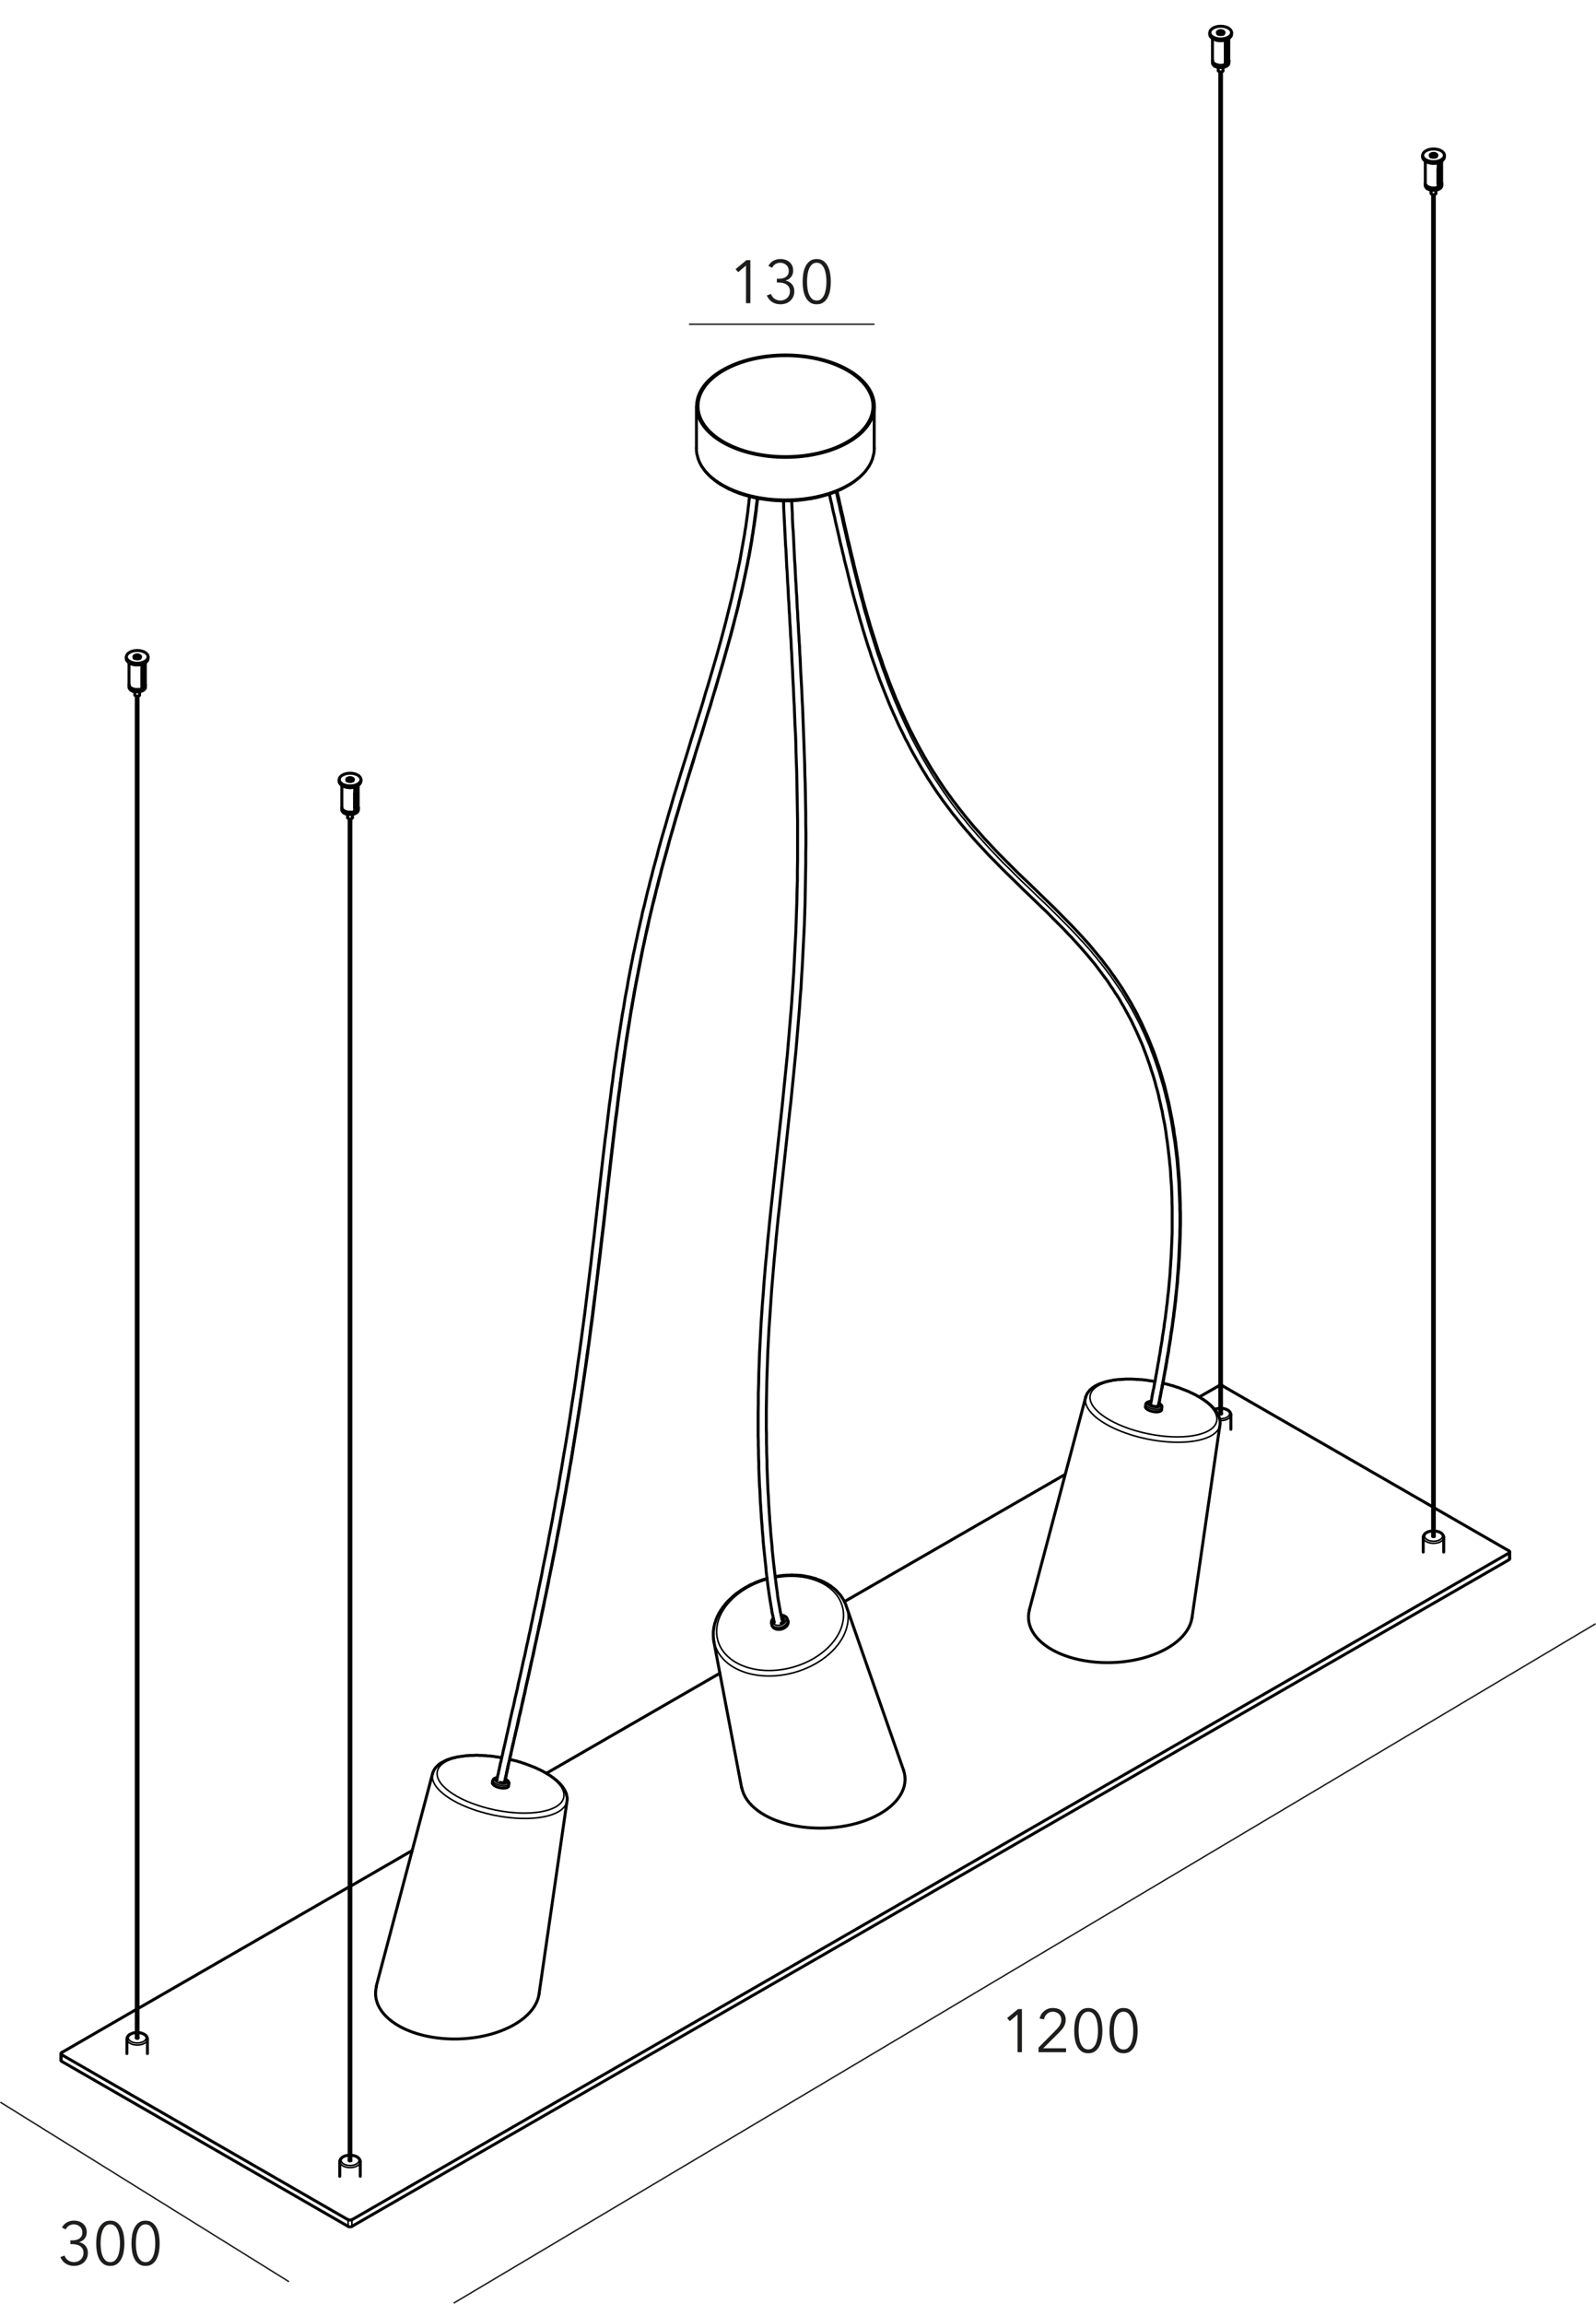 <?xml version="1.0" encoding="UTF-8"?><svg id="Calque_1" xmlns="http://www.w3.org/2000/svg" xmlns:xlink="http://www.w3.org/1999/xlink" viewBox="0 0 551.16 795.13"><defs><style>.cls-1{stroke:#1d1d1b;stroke-miterlimit:10;stroke-width:.5px;}.cls-1,.cls-2,.cls-3,.cls-4,.cls-5,.cls-6,.cls-7,.cls-8,.cls-9{fill:none;}.cls-2{stroke-width:.54px;}.cls-2,.cls-3,.cls-4,.cls-5,.cls-6,.cls-8,.cls-9{stroke:#000;stroke-linecap:round;stroke-linejoin:round;}.cls-3{stroke-width:1.02px;}.cls-4{stroke-width:1.02px;}.cls-5{stroke-width:1.02px;}.cls-6{stroke-width:.54px;}.cls-10{clip-path:url(#clippath);}.cls-8{stroke-width:1.02px;}.cls-9{stroke-width:.54px;}.cls-11{fill:#1d1d1b;}</style><clipPath id="clippath"><polyline class="cls-7" points="11.91 777.72 530.49 777.72 530.49 0 11.91 0 11.91 777.72"/></clipPath></defs><g class="cls-10"><line class="cls-3" x1="123.15" y1="271.98" x2="123.15" y2="279.66"/><line class="cls-6" x1="122.85" y1="271.8" x2="123.15" y2="271.98"/><polyline class="cls-3" points="122.79 273.72 122.85 273.72 122.85 273.66 122.67 273.42 122.67 273.36 122.85 273.3 122.67 273.06 122.67 272.94 122.85 272.94 122.85 272.88 122.67 272.7 122.67 272.58 122.85 272.58 122.85 272.52 122.67 272.28 122.67 272.16 122.85 272.16 122.67 271.92"/><polyline class="cls-3" points="122.79 274.08 122.85 274.08 122.73 273.9"/><polyline class="cls-3" points="122.73 274.5 122.85 274.5 122.85 274.44 122.79 274.38"/><polyline class="cls-3" points="122.79 274.86 122.85 274.86 122.73 274.74"/><polyline class="cls-3" points="122.79 275.28 122.85 275.28 122.85 275.22 122.73 275.04"/><polyline class="cls-3" points="122.73 275.64 122.85 275.64 122.79 275.52"/><polyline class="cls-3" points="122.79 276.06 122.85 276.06 122.85 276 122.73 275.88"/><polyline class="cls-3" points="122.79 276.42 122.85 276.42 122.85 276.36 122.73 276.18"/><polyline class="cls-3" points="122.73 276.84 122.85 276.78 122.79 276.72"/><polyline class="cls-3" points="122.79 277.2 122.85 277.2 122.85 277.14 122.73 277.02"/><polyline class="cls-3" points="122.79 277.56 122.85 277.56 122.73 277.38"/><polyline class="cls-3" points="122.73 277.98 122.85 277.98 122.85 277.92 122.79 277.86"/><polyline class="cls-3" points="122.79 278.34 122.85 278.34 122.73 278.16"/><polyline class="cls-3" points="122.79 278.76 122.85 278.76 122.85 278.7 122.73 278.52"/><polyline class="cls-3" points="122.79 279.12 122.85 279.12 122.85 279.06 122.79 279.06"/><polyline class="cls-3" points="123.15 279.66 122.85 279.48 122.79 279.42"/><polyline class="cls-3" points="122.49 280.08 122.49 272.34 122.49 272.28 122.55 272.16 122.55 272.1 122.61 272.04 122.67 271.98 122.73 271.86 122.79 271.8 122.85 271.8 122.91 271.74 122.97 271.74 123.03 271.74 123.09 271.74 123.15 271.8 123.15 271.92 123.15 271.98"/><path class="cls-3" d="m118.05,278.73c0,.62.6,1.18,1.54,1.47.95.28,2.09.24,2.96-.12"/><path class="cls-3" d="m123.22,279.69c.34-.28.53-.61.53-.96"/><polyline class="cls-3" points="120.03 269.58 120.21 269.52 120.45 269.52 120.63 269.52 120.81 269.52 121.05 269.52 121.23 269.52 121.41 269.58 121.65 269.58"/><line class="cls-3" x1="122.61" y1="272.04" x2="122.73" y2="272.1"/><polyline class="cls-3" points="121.77 269.52 121.65 269.52 121.53 269.46 121.41 269.46 121.29 269.46 121.17 269.4 121.05 269.4 120.93 269.4 120.81 269.4 120.69 269.4 120.57 269.4 120.51 269.4 120.39 269.4 120.27 269.46 120.15 269.46 120.03 269.46 119.91 269.52"/><polyline class="cls-3" points="122.67 272.16 122.73 272.1 122.79 272.04"/><polyline class="cls-3" points="122.67 272.58 122.73 272.52 122.79 272.46"/><polyline class="cls-3" points="122.67 272.94 122.73 272.88 122.79 272.82"/><polyline class="cls-3" points="122.67 273.36 122.73 273.3 122.79 273.18"/><line class="cls-3" x1="122.79" y1="272.1" x2="122.67" y2="271.98"/><polyline class="cls-3" points="120.21 269.52 120.33 269.52 120.45 269.52 120.63 269.52 120.75 269.52 120.93 269.52 121.05 269.52 121.17 269.52 121.35 269.52"/><path class="cls-6" d="m117.15,269.43c0,1.21,1.68,2.19,3.75,2.19s3.75-.98,3.75-2.19"/><path class="cls-3" d="m118.25,270.62c1.46.86,3.84.86,5.3,0,1.46-.86,1.46-2.24,0-3.1-1.46-.86-3.84-.86-5.3,0-1.46.86-1.46,2.24,0,3.1"/><path class="cls-3" d="m121.86,269.46c-.22-.19-.58-.3-.96-.3s-.74.11-.96.3"/><path class="cls-3" d="m120.07,269.56c.46.27,1.2.27,1.65,0,.46-.27.46-.71,0-.98-.46-.27-1.2-.27-1.65,0s-.46.71,0,.98"/><line class="cls-3" x1="123.69" y1="271.08" x2="123.69" y2="278.76"/><line class="cls-3" x1="118.05" y1="271.08" x2="118.05" y2="278.76"/><polyline class="cls-3" points="124.65 269.1 124.65 269.46 124.65 269.58 124.65 269.76 124.59 269.88 124.53 270 124.53 270.12 124.47 270.24 124.41 270.36 124.29 270.48 124.23 270.6 124.11 270.66 124.05 270.78 123.93 270.9 123.81 270.96 123.69 271.08 123.57 271.14 123.45 271.2 123.33 271.32 123.15 271.38 123.03 271.44 122.85 271.5 122.73 271.56 122.55 271.62 122.43 271.62 122.25 271.68 122.07 271.74 121.89 271.74 121.71 271.8 121.59 271.8 121.41 271.8 121.23 271.86 121.05 271.86 120.87 271.86 120.69 271.86 120.51 271.86 120.33 271.8 120.15 271.8 119.97 271.8 119.85 271.74 119.67 271.74 119.49 271.68 119.31 271.62 119.19 271.62 119.01 271.56 118.83 271.5 118.71 271.44 118.59 271.38 118.41 271.32 118.29 271.2 118.17 271.14 118.05 271.08 117.93 270.96 117.81 270.9 117.69 270.78 117.63 270.66 117.51 270.6 117.45 270.48 117.33 270.36 117.27 270.24 117.21 270.12 117.15 270 117.15 269.88 117.09 269.76 117.09 269.58 117.09 269.46 117.09 269.1"/><line class="cls-3" x1="49.65" y1="229.62" x2="49.65" y2="237.36"/><line class="cls-6" x1="49.35" y1="229.44" x2="49.65" y2="229.62"/><polyline class="cls-3" points="49.29 231.42 49.35 231.42 49.35 231.36 49.17 231.12 49.17 231 49.35 231 49.17 230.76 49.17 230.64 49.35 230.64 49.35 230.58 49.17 230.34 49.17 230.22 49.35 230.22 49.17 229.98 49.17 229.86 49.35 229.86 49.35 229.8 49.17 229.62"/><polyline class="cls-3" points="49.29 231.78 49.35 231.78 49.35 231.72 49.23 231.54"/><polyline class="cls-3" points="49.23 232.2 49.35 232.14 49.29 232.08"/><polyline class="cls-3" points="49.29 232.56 49.35 232.56 49.35 232.5 49.29 232.38"/><polyline class="cls-3" points="49.29 232.92 49.35 232.92 49.23 232.74"/><polyline class="cls-3" points="49.23 233.34 49.35 233.34 49.35 233.28 49.29 233.22"/><polyline class="cls-3" points="49.29 233.7 49.35 233.7 49.29 233.52"/><polyline class="cls-3" points="49.29 234.12 49.35 234.12 49.35 234.06 49.23 233.88"/><polyline class="cls-3" points="49.23 234.48 49.35 234.48 49.35 234.42 49.29 234.36"/><polyline class="cls-3" points="49.29 234.9 49.35 234.84 49.29 234.72"/><polyline class="cls-3" points="49.29 235.26 49.35 235.26 49.35 235.2 49.23 235.02"/><polyline class="cls-3" points="49.23 235.68 49.35 235.62 49.29 235.56"/><polyline class="cls-3" points="49.29 236.04 49.35 236.04 49.35 235.98 49.29 235.86"/><polyline class="cls-3" points="49.35 236.4 49.35 236.4 49.23 236.22"/><polyline class="cls-3" points="49.35 236.82 49.35 236.82 49.35 236.76 49.35 236.7"/><polyline class="cls-3" points="49.65 237.36 49.35 237.18 49.35 237.12"/><polyline class="cls-3" points="48.99 237.72 48.99 230.04 48.99 229.92 49.05 229.86 49.05 229.8 49.11 229.68 49.17 229.62 49.23 229.56 49.29 229.5 49.35 229.44 49.41 229.44 49.47 229.44 49.53 229.44 49.59 229.44 49.65 229.44 49.65 229.5 49.65 229.56 49.65 229.62"/><path class="cls-3" d="m44.55,236.37c0,.62.6,1.18,1.54,1.47.95.28,2.09.24,2.96-.12"/><path class="cls-3" d="m49.72,237.33c.34-.28.53-.61.53-.96"/><polyline class="cls-3" points="46.53 227.22 46.71 227.22 46.95 227.22 47.13 227.16 47.31 227.16 47.55 227.16 47.73 227.22 47.91 227.22 48.15 227.28"/><line class="cls-3" x1="49.11" y1="229.68" x2="49.23" y2="229.8"/><polyline class="cls-3" points="48.27 227.22 48.15 227.16 48.03 227.16 47.91 227.16 47.79 227.1 47.67 227.1 47.55 227.1 47.43 227.1 47.31 227.1 47.19 227.1 47.13 227.1 47.01 227.1 46.89 227.1 46.77 227.1 46.65 227.1 46.53 227.16 46.41 227.16"/><polyline class="cls-3" points="49.17 229.86 49.23 229.8 49.29 229.74"/><polyline class="cls-3" points="49.17 230.22 49.23 230.16 49.29 230.1"/><polyline class="cls-3" points="49.17 230.64 49.23 230.58 49.29 230.52"/><polyline class="cls-3" points="49.17 231 49.23 230.94 49.29 230.88"/><line class="cls-3" x1="49.29" y1="229.74" x2="49.17" y2="229.62"/><polyline class="cls-3" points="46.71 227.22 46.83 227.22 46.95 227.22 47.13 227.16 47.25 227.16 47.43 227.16 47.55 227.22 47.67 227.22 47.85 227.22"/><path class="cls-6" d="m43.65,227.13c0,1.21,1.68,2.19,3.75,2.19s3.75-.98,3.75-2.19"/><path class="cls-3" d="m44.75,228.26c1.46.86,3.84.86,5.3,0,1.46-.86,1.46-2.24,0-3.1-1.46-.86-3.84-.86-5.3,0-1.46.86-1.46,2.24,0,3.1"/><path class="cls-3" d="m48.36,227.1c-.22-.19-.58-.3-.96-.3s-.74.11-.96.3"/><path class="cls-3" d="m46.57,227.2c.46.27,1.2.27,1.65,0,.46-.27.46-.71,0-.98-.46-.27-1.2-.27-1.65,0s-.46.71,0,.98"/><line class="cls-3" x1="50.19" y1="228.72" x2="50.19" y2="236.4"/><line class="cls-3" x1="44.55" y1="228.72" x2="44.55" y2="236.4"/><polyline class="cls-3" points="51.15 226.74 51.15 227.16 51.15 227.28 51.15 227.4 51.09 227.52 51.03 227.7 51.03 227.82 50.97 227.94 50.91 228.06 50.79 228.18 50.73 228.24 50.61 228.36 50.55 228.48 50.43 228.54 50.31 228.66 50.19 228.72 50.07 228.84 49.95 228.9 49.83 228.96 49.65 229.02 49.53 229.14 49.35 229.2 49.23 229.2 49.05 229.26 48.93 229.32 48.75 229.38 48.57 229.38 48.39 229.44 48.21 229.44 48.09 229.5 47.91 229.5 47.73 229.5 47.55 229.5 47.37 229.5 47.19 229.5 47.01 229.5 46.83 229.5 46.65 229.5 46.47 229.44 46.35 229.44 46.17 229.38 45.99 229.38 45.81 229.32 45.69 229.26 45.51 229.2 45.39 229.2 45.21 229.14 45.09 229.02 44.91 228.96 44.79 228.9 44.67 228.84 44.55 228.72 44.43 228.66 44.31 228.54 44.19 228.48 44.13 228.36 44.01 228.24 43.95 228.18 43.83 228.06 43.77 227.94 43.71 227.82 43.65 227.7 43.65 227.52 43.59 227.4 43.59 227.28 43.59 227.16 43.59 226.74"/><line class="cls-3" x1="423.87" y1="14.16" x2="423.87" y2="21.9"/><line class="cls-6" x1="423.51" y1="13.98" x2="423.87" y2="14.16"/><polyline class="cls-3" points="423.45 15.96 423.51 15.9 423.33 15.66 423.33 15.54 423.51 15.54 423.33 15.3 423.33 15.18 423.51 15.18 423.51 15.12 423.33 14.88 423.33 14.76 423.51 14.76 423.33 14.52 423.33 14.4 423.51 14.4 423.51 14.34 423.39 14.16"/><polyline class="cls-3" points="423.45 16.32 423.51 16.32 423.51 16.26 423.39 16.08"/><polyline class="cls-3" points="423.39 16.74 423.51 16.68 423.45 16.62"/><polyline class="cls-3" points="423.45 17.1 423.51 17.1 423.51 17.04 423.45 16.92"/><polyline class="cls-3" points="423.45 17.46 423.51 17.46 423.39 17.28"/><polyline class="cls-3" points="423.39 17.88 423.51 17.88 423.51 17.82 423.45 17.76"/><polyline class="cls-3" points="423.45 18.24 423.51 18.24 423.45 18.06"/><polyline class="cls-3" points="423.45 18.66 423.51 18.66 423.51 18.6 423.39 18.42"/><polyline class="cls-3" points="423.39 19.02 423.51 19.02 423.51 18.96 423.45 18.9"/><polyline class="cls-3" points="423.45 19.44 423.51 19.38 423.45 19.26"/><polyline class="cls-3" points="423.45 19.8 423.51 19.8 423.51 19.74 423.39 19.56"/><polyline class="cls-3" points="423.39 20.16 423.51 20.16 423.45 20.1"/><polyline class="cls-3" points="423.45 20.58 423.51 20.58 423.51 20.52 423.45 20.4"/><polyline class="cls-3" points="423.51 20.94 423.51 20.94 423.39 20.76"/><polyline class="cls-3" points="423.51 21.36 423.51 21.36 423.51 21.3 423.51 21.24"/><polyline class="cls-3" points="423.87 21.9 423.51 21.72 423.51 21.66"/><polyline class="cls-3" points="423.15 22.26 423.15 14.58 423.21 14.46 423.21 14.4 423.27 14.34 423.27 14.22 423.33 14.16 423.39 14.1 423.45 14.04 423.51 13.98 423.63 13.98 423.69 13.98 423.75 13.98 423.81 13.98 423.81 14.04 423.87 14.1 423.87 14.16"/><path class="cls-3" d="m418.71,20.91c0,.62.6,1.18,1.54,1.47.95.28,2.09.24,2.96-.12"/><path class="cls-3" d="m423.88,21.87c.34-.28.53-.61.53-.96"/><polyline class="cls-3" points="420.69 11.76 420.93 11.76 421.11 11.76 421.29 11.7 421.53 11.7 421.71 11.7 421.89 11.76 422.13 11.76 422.31 11.82"/><line class="cls-3" x1="423.27" y1="14.22" x2="423.39" y2="14.34"/><polyline class="cls-3" points="422.43 11.76 422.31 11.7 422.19 11.7 422.07 11.64 421.95 11.64 421.83 11.64 421.77 11.64 421.65 11.64 421.53 11.64 421.41 11.64 421.29 11.64 421.17 11.64 421.05 11.64 420.93 11.64 420.81 11.64 420.69 11.7 420.57 11.7"/><polyline class="cls-3" points="423.33 14.4 423.39 14.34 423.45 14.28"/><polyline class="cls-3" points="423.33 14.76 423.39 14.7 423.45 14.64"/><polyline class="cls-3" points="423.33 15.18 423.39 15.12 423.45 15.06"/><polyline class="cls-3" points="423.33 15.54 423.39 15.48 423.45 15.42"/><line class="cls-3" x1="423.45" y1="14.28" x2="423.33" y2="14.16"/><polyline class="cls-3" points="420.87 11.76 420.99 11.76 421.17 11.76 421.29 11.7 421.41 11.7 421.59 11.7 421.71 11.76 421.89 11.76 422.01 11.76"/><path class="cls-6" d="m417.81,11.67c0,1.21,1.68,2.19,3.75,2.19s3.75-.98,3.75-2.19"/><path class="cls-3" d="m418.91,12.8c1.46.86,3.84.86,5.3,0,1.46-.86,1.46-2.24,0-3.1-1.46-.86-3.84-.86-5.3,0-1.46.86-1.46,2.24,0,3.1"/><path class="cls-3" d="m422.52,11.64c-.22-.19-.58-.3-.96-.3s-.74.11-.96.3"/><path class="cls-3" d="m420.73,11.74c.46.27,1.2.27,1.65,0,.46-.27.46-.71,0-.98-.46-.27-1.2-.27-1.65,0-.46.27-.46.71,0,.98"/><line class="cls-3" x1="424.35" y1="13.26" x2="424.35" y2="20.94"/><line class="cls-3" x1="418.71" y1="13.26" x2="418.71" y2="20.94"/><polyline class="cls-3" points="425.31 11.28 425.31 11.7 425.31 11.82 425.31 11.94 425.25 12.06 425.25 12.24 425.19 12.36 425.13 12.48 425.07 12.6 424.95 12.66 424.89 12.78 424.77 12.9 424.71 13.02 424.59 13.08 424.47 13.2 424.35 13.26 424.23 13.38 424.11 13.44 423.99 13.5 423.81 13.56 423.69 13.62 423.57 13.68 423.39 13.74 423.21 13.8 423.09 13.86 422.91 13.92 422.73 13.92 422.55 13.98 422.43 13.98 422.25 14.04 422.07 14.04 421.89 14.04 421.71 14.04 421.53 14.04 421.35 14.04 421.17 14.04 420.99 14.04 420.81 14.04 420.69 13.98 420.51 13.98 420.33 13.92 420.15 13.92 419.97 13.86 419.85 13.8 419.67 13.74 419.55 13.68 419.37 13.62 419.25 13.56 419.07 13.5 418.95 13.44 418.83 13.38 418.71 13.26 418.59 13.2 418.47 13.08 418.35 13.02 418.29 12.9 418.17 12.78 418.11 12.66 417.99 12.6 417.93 12.48 417.87 12.36 417.87 12.24 417.81 12.06 417.75 11.94 417.75 11.82 417.75 11.7 417.75 11.28"/><line class="cls-3" x1="497.37" y1="56.52" x2="497.37" y2="64.2"/><line class="cls-6" x1="497.01" y1="56.34" x2="497.37" y2="56.52"/><polyline class="cls-3" points="496.95 58.26 497.01 58.26 497.01 58.2 496.83 57.96 496.83 57.9 497.01 57.84 496.83 57.6 496.83 57.48 497.01 57.48 497.01 57.42 496.83 57.24 496.83 57.12 497.01 57.12 497.01 57.06 496.83 56.82 496.83 56.7 497.01 56.7 496.89 56.46"/><polyline class="cls-3" points="496.95 58.62 497.01 58.62 496.89 58.44"/><polyline class="cls-3" points="496.89 59.04 497.01 59.04 497.01 58.98 496.95 58.92"/><polyline class="cls-3" points="496.95 59.4 497.01 59.4 496.95 59.28"/><polyline class="cls-3" points="496.95 59.82 497.01 59.82 497.01 59.76 496.89 59.58"/><polyline class="cls-3" points="496.89 60.18 497.01 60.18 496.95 60.06"/><polyline class="cls-3" points="496.95 60.6 497.01 60.6 497.01 60.54 496.95 60.42"/><polyline class="cls-3" points="496.95 60.96 497.01 60.96 497.01 60.9 496.89 60.72"/><polyline class="cls-3" points="496.89 61.38 497.01 61.32 496.95 61.26"/><polyline class="cls-3" points="496.95 61.74 497.01 61.74 497.01 61.68 496.95 61.56"/><polyline class="cls-3" points="496.95 62.1 497.01 62.1 496.89 61.92"/><polyline class="cls-3" points="496.89 62.52 497.01 62.52 497.01 62.46 496.95 62.4"/><polyline class="cls-3" points="496.95 62.88 497.01 62.88 496.95 62.7"/><polyline class="cls-3" points="497.01 63.3 497.01 63.3 497.01 63.24 496.89 63.06"/><polyline class="cls-3" points="497.01 63.6 497.01 63.6 497.01 63.66"/><polyline class="cls-3" points="497.37 64.2 497.01 64.02 497.01 63.96"/><polyline class="cls-3" points="496.65 64.62 496.65 56.88 496.71 56.82 496.71 56.7 496.77 56.64 496.77 56.58 496.83 56.46 496.89 56.4 496.95 56.34 497.01 56.34 497.07 56.28 497.19 56.28 497.25 56.28 497.31 56.34 497.31 56.4 497.37 56.52"/><path class="cls-3" d="m492.21,63.27c0,.62.6,1.18,1.54,1.47.95.28,2.09.24,2.96-.12"/><path class="cls-3" d="m497.38,64.23c.34-.28.53-.61.53-.96"/><polyline class="cls-3" points="494.19 54.12 494.37 54.06 494.61 54.06 494.79 54.06 494.97 54.06 495.21 54.06 495.39 54.06 495.57 54.12 495.81 54.12"/><line class="cls-3" x1="496.77" y1="56.58" x2="496.89" y2="56.64"/><polyline class="cls-3" points="495.93 54.06 495.81 54.06 495.69 54 495.57 54 495.45 54 495.33 53.94 495.21 53.94 495.15 53.94 495.03 53.94 494.91 53.94 494.79 53.94 494.67 53.94 494.55 53.94 494.43 53.94 494.31 54 494.19 54 494.07 54.06"/><polyline class="cls-3" points="496.83 56.7 496.89 56.64 496.95 56.58"/><polyline class="cls-3" points="496.83 57.12 496.89 57.06 496.95 57"/><polyline class="cls-3" points="496.83 57.48 496.89 57.42 496.95 57.36"/><polyline class="cls-3" points="496.83 57.9 496.89 57.84 496.95 57.72"/><line class="cls-3" x1="496.95" y1="56.64" x2="496.83" y2="56.52"/><polyline class="cls-3" points="494.37 54.06 494.49 54.06 494.67 54.06 494.79 54.06 494.91 54.06 495.09 54.06 495.21 54.06 495.39 54.06 495.51 54.06"/><path class="cls-6" d="m491.31,53.97c0,1.21,1.68,2.19,3.75,2.19s3.75-.98,3.75-2.19"/><path class="cls-3" d="m492.41,55.16c1.46.86,3.84.86,5.3,0,1.46-.86,1.46-2.24,0-3.1-1.46-.86-3.84-.86-5.3,0-1.46.86-1.46,2.24,0,3.1"/><path class="cls-3" d="m496.02,54c-.22-.19-.58-.3-.96-.3s-.74.11-.96.3"/><path class="cls-3" d="m494.23,54.1c.46.27,1.2.27,1.65,0,.46-.27.46-.71,0-.98-.46-.27-1.2-.27-1.65,0-.46.27-.46.71,0,.98"/><line class="cls-3" x1="497.85" y1="55.62" x2="497.85" y2="63.3"/><line class="cls-3" x1="492.21" y1="55.62" x2="492.21" y2="63.3"/><polyline class="cls-3" points="498.81 53.64 498.81 54 498.81 54.12 498.81 54.3 498.75 54.42 498.75 54.54 498.69 54.66 498.63 54.78 498.57 54.9 498.45 55.02 498.39 55.14 498.27 55.2 498.21 55.32 498.09 55.44 497.97 55.5 497.85 55.62 497.73 55.68 497.61 55.74 497.49 55.86 497.31 55.92 497.19 55.98 497.01 56.04 496.89 56.1 496.71 56.16 496.59 56.16 496.41 56.22 496.23 56.28 496.05 56.28 495.93 56.34 495.75 56.34 495.57 56.34 495.39 56.4 495.21 56.4 495.03 56.4 494.85 56.4 494.67 56.4 494.49 56.34 494.31 56.34 494.19 56.34 494.01 56.28 493.83 56.28 493.65 56.22 493.47 56.16 493.35 56.16 493.17 56.1 493.05 56.04 492.87 55.98 492.75 55.92 492.57 55.86 492.45 55.74 492.33 55.68 492.21 55.62 492.09 55.5 491.97 55.44 491.85 55.32 491.79 55.2 491.67 55.14 491.61 55.02 491.49 54.9 491.43 54.78 491.37 54.66 491.37 54.54 491.31 54.42 491.25 54.3 491.25 54.12 491.25 54 491.25 53.64"/><polyline class="cls-3" points="122.49 278.64 122.61 278.58 122.67 278.52 122.73 278.46 122.79 278.4"/><polyline class="cls-3" points="122.49 278.34 122.61 278.28 122.67 278.28 122.73 278.22 122.79 278.16"/><polyline class="cls-3" points="122.49 278.1 122.61 278.04 122.67 277.98 122.73 277.92 122.79 277.86"/><polyline class="cls-3" points="122.49 277.8 122.61 277.74 122.67 277.68 122.79 277.62 122.85 277.5"/><polyline class="cls-3" points="122.49 277.5 122.61 277.44 122.67 277.38 122.73 277.32 122.79 277.26"/><polyline class="cls-3" points="122.49 277.2 122.61 277.14 122.67 277.08 122.73 277.02 122.79 276.96"/><polyline class="cls-3" points="122.49 276.9 122.61 276.84 122.67 276.78 122.73 276.72 122.79 276.66"/><polyline class="cls-3" points="122.49 276.6 122.61 276.54 122.67 276.48 122.79 276.42 122.85 276.36"/><polyline class="cls-3" points="122.49 276.36 122.61 276.3 122.67 276.24 122.73 276.18 122.79 276.12"/><polyline class="cls-3" points="122.49 276.06 122.61 276 122.67 275.94 122.73 275.88 122.79 275.82"/><polyline class="cls-3" points="122.49 275.76 122.61 275.7 122.67 275.64 122.73 275.58 122.79 275.52"/><polyline class="cls-3" points="122.49 275.46 122.61 275.4 122.67 275.34 122.79 275.28 122.85 275.22"/><polyline class="cls-3" points="122.49 275.16 122.61 275.1 122.67 275.04 122.73 274.98 122.79 274.92"/><polyline class="cls-3" points="122.49 274.86 122.61 274.86 122.67 274.8 122.73 274.74 122.79 274.68"/><polyline class="cls-3" points="122.49 274.62 122.61 274.56 122.67 274.5 122.73 274.44 122.79 274.38"/><polyline class="cls-3" points="122.49 274.32 122.61 274.26 122.67 274.2 122.79 274.14 122.85 274.08"/><polyline class="cls-3" points="122.49 274.02 122.61 273.96 122.67 273.9 122.73 273.84 122.79 273.78"/><polyline class="cls-3" points="122.49 273.78 122.67 273.66 122.79 273.6"/><polyline class="cls-3" points="122.79 273.78 122.73 273.84 122.67 273.9 122.61 273.9 122.49 273.96"/><polyline class="cls-3" points="122.85 274.02 122.73 274.08 122.67 274.14 122.61 274.2 122.49 274.26"/><polyline class="cls-3" points="122.79 274.32 122.73 274.38 122.67 274.44 122.61 274.5 122.49 274.56"/><polyline class="cls-3" points="122.79 274.62 122.73 274.68 122.67 274.74 122.61 274.8 122.49 274.86"/><polyline class="cls-3" points="122.79 274.92 122.73 274.98 122.67 275.04 122.61 275.1 122.49 275.16"/><polyline class="cls-3" points="122.85 275.22 122.73 275.28 122.67 275.34 122.61 275.4 122.49 275.4"/><polyline class="cls-3" points="122.79 275.52 122.73 275.58 122.67 275.58 122.61 275.64 122.49 275.7"/><polyline class="cls-3" points="122.79 275.76 122.73 275.82 122.67 275.88 122.61 275.94 122.49 276"/><polyline class="cls-3" points="122.79 276.06 122.73 276.12 122.67 276.18 122.61 276.24 122.49 276.3"/><polyline class="cls-3" points="122.85 276.36 122.73 276.42 122.67 276.48 122.61 276.54 122.49 276.6"/><polyline class="cls-3" points="122.79 276.66 122.73 276.72 122.67 276.78 122.61 276.84 122.49 276.9"/><polyline class="cls-3" points="122.79 276.96 122.73 277.02 122.67 277.08 122.61 277.14 122.49 277.14"/><polyline class="cls-3" points="122.79 277.2 122.73 277.32 122.67 277.32 122.61 277.38 122.49 277.44"/><polyline class="cls-3" points="122.85 277.5 122.73 277.56 122.67 277.62 122.61 277.68 122.49 277.74"/><polyline class="cls-3" points="122.79 277.8 122.73 277.86 122.67 277.92 122.61 277.98 122.49 278.04"/><polyline class="cls-3" points="122.79 278.1 122.73 278.16 122.67 278.22 122.61 278.28 122.49 278.34"/><polyline class="cls-3" points="122.79 278.4 122.73 278.46 122.67 278.52 122.61 278.58 122.49 278.64"/><polyline class="cls-3" points="122.85 278.64 122.73 278.76 122.67 278.82 122.61 278.88 122.49 278.88"/><line class="cls-3" x1="119.31" y1="280.5" x2="119.31" y2="280.86"/><polyline class="cls-3" points="119.13 280.38 118.77 280.62 118.77 280.26"/><path class="cls-3" d="m118.81,280.21c.16.1.35.19.55.27"/><path class="cls-3" d="m118.05,279.51c0,.42.27.82.76,1.12"/><path class="cls-3" d="m119.35,280.9c.88.33,1.99.35,2.91.06.92-.29,1.49-.84,1.49-1.45"/><path class="cls-3" d="m118.05,278.73c0,.91,1.28,1.65,2.85,1.65s2.85-.74,2.85-1.65"/><path class="cls-3" d="m122.56,279.69c.13-.07.25-.15.34-.24"/><path class="cls-3" d="m120.09,282.21c0,.25.36.45.81.45s.81-.2.81-.45"/><line class="cls-3" x1="118.05" y1="279.54" x2="118.05" y2="278.76"/><line class="cls-3" x1="123.69" y1="279.54" x2="123.69" y2="278.76"/><line class="cls-3" x1="121.71" y1="281.1" x2="121.71" y2="282.24"/><line class="cls-3" x1="120.03" y1="281.1" x2="120.03" y2="282.24"/><polyline class="cls-3" points="48.99 236.34 49.11 236.28 49.17 236.22 49.23 236.16 49.35 236.1"/><polyline class="cls-3" points="48.99 236.04 49.11 235.98 49.17 235.92 49.23 235.86 49.35 235.8"/><polyline class="cls-3" points="48.99 235.74 49.11 235.68 49.17 235.62 49.23 235.56 49.35 235.5"/><polyline class="cls-3" points="48.99 235.44 49.11 235.38 49.17 235.32 49.29 235.26 49.35 235.2"/><polyline class="cls-3" points="48.99 235.2 49.11 235.14 49.17 235.08 49.23 235.02 49.29 234.96"/><polyline class="cls-3" points="48.99 234.9 49.11 234.84 49.17 234.78 49.23 234.72 49.29 234.66"/><polyline class="cls-3" points="48.99 234.6 49.11 234.54 49.17 234.48 49.23 234.42 49.29 234.36"/><polyline class="cls-3" points="48.99 234.3 49.11 234.24 49.17 234.18 49.29 234.12 49.35 234.06"/><polyline class="cls-3" points="48.99 234 49.11 233.94 49.17 233.88 49.23 233.82 49.29 233.76"/><polyline class="cls-3" points="48.99 233.7 49.11 233.64 49.17 233.64 49.23 233.58 49.29 233.52"/><polyline class="cls-3" points="48.99 233.46 49.11 233.4 49.17 233.34 49.23 233.28 49.29 233.22"/><polyline class="cls-3" points="48.99 233.16 49.11 233.1 49.17 233.04 49.29 232.98 49.35 232.86"/><polyline class="cls-3" points="48.99 232.86 49.11 232.8 49.17 232.74 49.23 232.68 49.35 232.62"/><polyline class="cls-3" points="48.99 232.56 49.11 232.5 49.17 232.44 49.23 232.38 49.35 232.32"/><polyline class="cls-3" points="48.99 232.26 49.11 232.2 49.17 232.14 49.23 232.08 49.35 232.02"/><polyline class="cls-3" points="48.99 231.96 49.11 231.9 49.17 231.84 49.29 231.78 49.35 231.72"/><polyline class="cls-3" points="48.99 231.72 49.11 231.66 49.17 231.6 49.23 231.54 49.35 231.48"/><polyline class="cls-3" points="48.99 231.48 49.17 231.36 49.29 231.24"/><polyline class="cls-3" points="49.29 231.42 49.23 231.48 49.17 231.54 49.11 231.6 48.99 231.66"/><polyline class="cls-3" points="49.35 231.72 49.23 231.78 49.17 231.84 49.11 231.9 48.99 231.96"/><polyline class="cls-3" points="49.29 232.02 49.23 232.08 49.17 232.14 49.11 232.2 48.99 232.26"/><polyline class="cls-3" points="49.29 232.32 49.23 232.38 49.17 232.44 49.11 232.5 48.99 232.5"/><polyline class="cls-3" points="49.29 232.56 49.23 232.62 49.17 232.68 49.11 232.74 48.99 232.8"/><polyline class="cls-3" points="49.35 232.86 49.23 232.92 49.17 232.98 49.11 233.04 48.99 233.1"/><polyline class="cls-3" points="49.35 233.16 49.23 233.22 49.17 233.28 49.11 233.34 48.99 233.4"/><polyline class="cls-3" points="49.35 233.46 49.23 233.52 49.17 233.58 49.11 233.64 48.99 233.7"/><polyline class="cls-3" points="49.35 233.76 49.23 233.82 49.17 233.88 49.11 233.94 48.99 234"/><polyline class="cls-3" points="49.35 234 49.29 234.12 49.17 234.18 49.11 234.18 48.99 234.24"/><polyline class="cls-3" points="49.35 234.3 49.23 234.36 49.17 234.42 49.11 234.48 48.99 234.54"/><polyline class="cls-3" points="49.35 234.6 49.23 234.66 49.17 234.72 49.11 234.78 48.99 234.84"/><polyline class="cls-3" points="49.35 234.9 49.23 234.96 49.17 235.02 49.11 235.08 48.99 235.14"/><polyline class="cls-3" points="49.35 235.2 49.29 235.26 49.17 235.32 49.11 235.38 48.99 235.44"/><polyline class="cls-3" points="49.35 235.5 49.23 235.56 49.17 235.62 49.11 235.68 48.99 235.74"/><polyline class="cls-3" points="49.35 235.8 49.23 235.86 49.17 235.92 49.11 235.98 48.99 235.98"/><polyline class="cls-3" points="49.35 236.04 49.23 236.1 49.17 236.16 49.11 236.22 48.99 236.28"/><polyline class="cls-3" points="49.35 236.34 49.29 236.4 49.17 236.46 49.11 236.52 48.99 236.58"/><line class="cls-3" x1="45.81" y1="238.2" x2="45.81" y2="238.56"/><polyline class="cls-3" points="45.63 238.08 45.27 238.32 45.27 237.9"/><path class="cls-3" d="m45.31,237.91c.16.1.35.19.55.27"/><path class="cls-3" d="m44.55,237.15c0,.42.27.82.76,1.12"/><path class="cls-3" d="m45.85,238.54c.88.33,1.99.35,2.91.06.92-.29,1.49-.84,1.49-1.45"/><path class="cls-3" d="m44.55,236.37c0,.91,1.28,1.65,2.85,1.65s2.85-.74,2.85-1.65"/><path class="cls-3" d="m49.06,237.33c.13-.07.25-.15.34-.24"/><path class="cls-3" d="m46.59,239.85c0,.25.36.45.81.45s.81-.2.81-.45"/><line class="cls-3" x1="44.55" y1="237.18" x2="44.55" y2="236.4"/><line class="cls-3" x1="50.19" y1="237.18" x2="50.19" y2="236.4"/><line class="cls-3" x1="48.21" y1="238.74" x2="48.21" y2="239.88"/><line class="cls-3" x1="46.53" y1="238.74" x2="46.53" y2="239.88"/><polyline class="cls-3" points="496.65 63.18 496.77 63.12 496.83 63.06 496.89 63 497.01 62.94"/><polyline class="cls-3" points="496.65 62.88 496.77 62.82 496.83 62.82 496.89 62.76 497.01 62.7"/><polyline class="cls-3" points="496.65 62.64 496.77 62.58 496.83 62.52 496.89 62.46 497.01 62.4"/><polyline class="cls-3" points="496.65 62.34 496.77 62.28 496.83 62.22 496.95 62.16 497.01 62.04"/><polyline class="cls-3" points="496.65 62.04 496.77 61.98 496.83 61.92 496.89 61.86 497.01 61.8"/><polyline class="cls-3" points="496.65 61.74 496.77 61.68 496.83 61.62 496.89 61.56 497.01 61.5"/><polyline class="cls-3" points="496.65 61.44 496.77 61.38 496.83 61.32 496.89 61.26 497.01 61.2"/><polyline class="cls-3" points="496.65 61.14 496.77 61.08 496.83 61.02 496.95 60.96 497.01 60.9"/><polyline class="cls-3" points="496.65 60.9 496.77 60.84 496.83 60.78 496.89 60.72 497.01 60.66"/><polyline class="cls-3" points="496.65 60.6 496.77 60.54 496.83 60.48 496.89 60.42 497.01 60.36"/><polyline class="cls-3" points="496.65 60.3 496.77 60.24 496.83 60.18 496.89 60.12 497.01 60.06"/><polyline class="cls-3" points="496.65 60 496.77 59.94 496.83 59.88 496.95 59.82 497.01 59.76"/><polyline class="cls-3" points="496.65 59.7 496.77 59.64 496.83 59.58 496.89 59.52 497.01 59.46"/><polyline class="cls-3" points="496.65 59.4 496.77 59.4 496.83 59.34 496.89 59.28 497.01 59.22"/><polyline class="cls-3" points="496.65 59.16 496.77 59.1 496.83 59.04 496.89 58.98 497.01 58.92"/><polyline class="cls-3" points="496.65 58.86 496.77 58.8 496.83 58.74 496.95 58.68 497.01 58.62"/><polyline class="cls-3" points="496.65 58.56 496.77 58.5 496.83 58.44 496.89 58.38 497.01 58.32"/><polyline class="cls-3" points="496.65 58.32 496.83 58.2 496.95 58.14"/><polyline class="cls-3" points="497.01 58.32 496.89 58.38 496.83 58.44 496.77 58.44 496.65 58.5"/><polyline class="cls-3" points="497.01 58.56 496.95 58.62 496.83 58.68 496.77 58.74 496.65 58.8"/><polyline class="cls-3" points="497.01 58.86 496.89 58.92 496.83 58.98 496.77 59.04 496.65 59.1"/><polyline class="cls-3" points="497.01 59.16 496.89 59.22 496.83 59.28 496.77 59.34 496.65 59.4"/><polyline class="cls-3" points="497.01 59.46 496.89 59.52 496.83 59.58 496.77 59.64 496.65 59.7"/><polyline class="cls-3" points="497.01 59.7 496.95 59.82 496.83 59.88 496.77 59.94 496.65 59.94"/><polyline class="cls-3" points="497.01 60 496.89 60.06 496.83 60.12 496.77 60.18 496.65 60.24"/><polyline class="cls-3" points="497.01 60.3 496.89 60.36 496.83 60.42 496.77 60.48 496.65 60.54"/><polyline class="cls-3" points="497.01 60.6 496.89 60.66 496.83 60.72 496.77 60.78 496.65 60.84"/><polyline class="cls-3" points="497.01 60.9 496.95 60.96 496.83 61.02 496.77 61.08 496.65 61.14"/><polyline class="cls-3" points="497.01 61.2 496.89 61.26 496.83 61.32 496.77 61.38 496.65 61.44"/><polyline class="cls-3" points="497.01 61.5 496.89 61.56 496.83 61.62 496.77 61.68 496.65 61.68"/><polyline class="cls-3" points="497.01 61.74 496.89 61.8 496.83 61.86 496.77 61.92 496.65 61.98"/><polyline class="cls-3" points="497.01 62.04 496.95 62.1 496.83 62.16 496.77 62.22 496.65 62.28"/><polyline class="cls-3" points="497.01 62.34 496.89 62.4 496.83 62.46 496.77 62.52 496.65 62.58"/><polyline class="cls-3" points="497.01 62.64 496.89 62.7 496.83 62.76 496.77 62.82 496.65 62.88"/><polyline class="cls-3" points="497.01 62.94 496.89 63 496.83 63.06 496.77 63.12 496.65 63.18"/><polyline class="cls-3" points="497.01 63.18 496.95 63.24 496.83 63.36 496.77 63.36 496.65 63.42"/><line class="cls-3" x1="493.47" y1="65.04" x2="493.47" y2="65.4"/><polyline class="cls-3" points="493.29 64.92 492.93 65.16 492.93 64.8"/><path class="cls-3" d="m492.97,64.75c.16.1.35.19.55.27"/><path class="cls-3" d="m492.21,64.05c0,.42.27.82.76,1.12"/><path class="cls-3" d="m493.51,65.44c.88.33,1.99.35,2.91.06.92-.29,1.49-.84,1.49-1.45"/><path class="cls-3" d="m492.21,63.27c0,.91,1.28,1.65,2.85,1.65s2.85-.74,2.85-1.65"/><path class="cls-3" d="m496.72,64.23c.13-.07.25-.15.34-.24"/><path class="cls-3" d="m494.25,66.75c0,.25.36.45.81.45s.81-.2.81-.45"/><line class="cls-3" x1="492.21" y1="64.08" x2="492.21" y2="63.3"/><line class="cls-3" x1="497.85" y1="64.08" x2="497.85" y2="63.3"/><line class="cls-3" x1="495.87" y1="65.64" x2="495.87" y2="66.78"/><line class="cls-3" x1="494.19" y1="65.64" x2="494.19" y2="66.78"/><polyline class="cls-3" points="423.15 20.88 423.27 20.82 423.33 20.76 423.39 20.7 423.51 20.64"/><polyline class="cls-3" points="423.15 20.58 423.27 20.52 423.33 20.46 423.39 20.4 423.51 20.34"/><polyline class="cls-3" points="423.15 20.28 423.27 20.22 423.33 20.16 423.39 20.1 423.51 20.04"/><polyline class="cls-3" points="423.15 19.98 423.27 19.92 423.33 19.86 423.45 19.8 423.51 19.74"/><polyline class="cls-3" points="423.15 19.68 423.27 19.68 423.33 19.62 423.39 19.56 423.51 19.5"/><polyline class="cls-3" points="423.15 19.44 423.27 19.38 423.33 19.32 423.39 19.26 423.51 19.2"/><polyline class="cls-3" points="423.15 19.14 423.27 19.08 423.33 19.02 423.39 18.96 423.51 18.9"/><polyline class="cls-3" points="423.15 18.84 423.27 18.78 423.33 18.72 423.45 18.66 423.51 18.6"/><polyline class="cls-3" points="423.15 18.54 423.27 18.48 423.33 18.42 423.39 18.36 423.51 18.3"/><polyline class="cls-3" points="423.15 18.24 423.27 18.18 423.33 18.18 423.39 18.12 423.51 18.06"/><polyline class="cls-3" points="423.15 18 423.27 17.94 423.33 17.88 423.39 17.82 423.51 17.76"/><polyline class="cls-3" points="423.15 17.7 423.27 17.64 423.33 17.58 423.45 17.52 423.51 17.4"/><polyline class="cls-3" points="423.15 17.4 423.27 17.34 423.33 17.28 423.39 17.22 423.51 17.16"/><polyline class="cls-3" points="423.15 17.1 423.27 17.04 423.33 16.98 423.39 16.92 423.51 16.86"/><polyline class="cls-3" points="423.15 16.8 423.27 16.74 423.33 16.68 423.39 16.62 423.51 16.56"/><polyline class="cls-3" points="423.15 16.5 423.27 16.44 423.39 16.38 423.45 16.32 423.51 16.26"/><polyline class="cls-3" points="423.15 16.26 423.27 16.2 423.33 16.14 423.39 16.08 423.51 16.02"/><polyline class="cls-3" points="423.15 16.02 423.33 15.9 423.45 15.78"/><polyline class="cls-3" points="423.51 15.96 423.39 16.02 423.33 16.08 423.27 16.14 423.15 16.2"/><polyline class="cls-3" points="423.51 16.26 423.45 16.32 423.33 16.38 423.27 16.44 423.15 16.5"/><polyline class="cls-3" points="423.51 16.56 423.39 16.62 423.33 16.68 423.27 16.74 423.15 16.8"/><polyline class="cls-3" points="423.51 16.86 423.39 16.92 423.33 16.98 423.27 17.04 423.15 17.04"/><polyline class="cls-3" points="423.51 17.1 423.39 17.16 423.33 17.22 423.27 17.28 423.15 17.34"/><polyline class="cls-3" points="423.51 17.4 423.45 17.46 423.33 17.52 423.27 17.58 423.15 17.64"/><polyline class="cls-3" points="423.51 17.7 423.39 17.76 423.33 17.82 423.27 17.88 423.15 17.94"/><polyline class="cls-3" points="423.51 18 423.39 18.06 423.33 18.12 423.27 18.18 423.15 18.24"/><polyline class="cls-3" points="423.51 18.3 423.39 18.36 423.33 18.42 423.27 18.48 423.15 18.54"/><polyline class="cls-3" points="423.51 18.54 423.45 18.6 423.33 18.66 423.27 18.72 423.15 18.78"/><polyline class="cls-3" points="423.51 18.84 423.39 18.9 423.33 18.96 423.27 19.02 423.15 19.08"/><polyline class="cls-3" points="423.51 19.14 423.39 19.2 423.33 19.26 423.27 19.32 423.15 19.38"/><polyline class="cls-3" points="423.51 19.44 423.39 19.5 423.33 19.56 423.27 19.62 423.15 19.68"/><polyline class="cls-3" points="423.51 19.74 423.45 19.8 423.33 19.86 423.27 19.92 423.15 19.98"/><polyline class="cls-3" points="423.51 20.04 423.39 20.1 423.33 20.16 423.27 20.22 423.15 20.28"/><polyline class="cls-3" points="423.51 20.34 423.39 20.4 423.33 20.46 423.27 20.46 423.15 20.52"/><polyline class="cls-3" points="423.51 20.58 423.39 20.64 423.33 20.7 423.27 20.76 423.15 20.82"/><polyline class="cls-3" points="423.51 20.88 423.45 20.94 423.33 21 423.27 21.06 423.15 21.12"/><line class="cls-3" x1="419.97" y1="22.74" x2="419.97" y2="23.1"/><polyline class="cls-3" points="419.79 22.62 419.43 22.86 419.43 22.44"/><path class="cls-3" d="m419.47,22.45c.16.1.35.19.55.27"/><path class="cls-3" d="m418.71,21.69c0,.42.27.82.76,1.12"/><path class="cls-3" d="m420.01,23.08c.88.33,1.99.35,2.91.06.92-.29,1.49-.84,1.49-1.45"/><path class="cls-3" d="m418.71,20.91c0,.91,1.28,1.65,2.85,1.65s2.85-.74,2.85-1.65"/><path class="cls-3" d="m423.22,21.87c.13-.07.25-.15.34-.24"/><path class="cls-3" d="m420.75,24.39c0,.25.36.45.81.45s.81-.2.81-.45"/><line class="cls-3" x1="418.71" y1="21.72" x2="418.71" y2="20.94"/><line class="cls-3" x1="424.35" y1="21.72" x2="424.35" y2="20.94"/><line class="cls-3" x1="422.37" y1="23.28" x2="422.37" y2="24.42"/><line class="cls-3" x1="420.69" y1="23.28" x2="420.69" y2="24.42"/><path class="cls-9" d="m171.77,613.56c-.82.11-1.19.49-.91.96.28.46,1.14.9,2.15,1.08s1.92.08,2.27-.27c.35-.35.07-.85-.71-1.26"/><path class="cls-9" d="m170.19,614.46c-.13.63,1.02,1.4,2.56,1.72,1.54.32,2.9.06,3.03-.58"/><path class="cls-8" d="m170.07,615.3c-.13.63,1.02,1.4,2.56,1.72,1.54.32,2.9.06,3.03-.58"/><path class="cls-8" d="m171.65,614.19c-.08.1-.08.23,0,.36"/><path class="cls-8" d="m172.73,615.17c.56.16,1.16.17,1.53.05.37-.13.45-.38.2-.65"/><polyline class="cls-3" points="170.19 614.52 170.25 614.4 170.31 614.28 170.37 614.16 170.43 614.1 170.49 613.98 170.61 613.92 170.67 613.86 170.79 613.8 170.91 613.74 171.03 613.74 171.15 613.68 171.21 613.62 171.39 613.62 171.51 613.62 171.63 613.56 171.75 613.56"/><polyline class="cls-3" points="174.51 614.1 174.69 614.16 174.81 614.22 174.93 614.28 175.05 614.4 175.17 614.46 175.23 614.52 175.35 614.64 175.41 614.7 175.53 614.82 175.59 614.88 175.65 615 175.71 615.12 175.77 615.24 175.77 615.36 175.77 615.54 175.77 615.66 175.59 616.5"/><line class="cls-3" x1="170.19" y1="614.52" x2="170.01" y2="615.36"/><path class="cls-2" d="m267.15,558.71c-.5.69-.41,1.45.24,1.91.65.46,1.7.51,2.63.12s1.51-1.12,1.47-1.83-.72-1.24-1.67-1.31"/><path class="cls-2" d="m266.46,560.39c.29,1.07,1.75,1.61,3.27,1.21,1.52-.41,2.52-1.61,2.23-2.68"/><path class="cls-5" d="m266.64,561.05c.29,1.07,1.75,1.61,3.27,1.21,1.52-.41,2.52-1.61,2.23-2.68"/><path class="cls-5" d="m269.75,560.26c.52-.23.87-.64.91-1.06s-.23-.79-.71-.96"/><polyline class="cls-3" points="266.49 560.4 266.43 560.28 266.43 560.16 266.43 560.04 266.43 559.92 266.43 559.8 266.43 559.62 266.49 559.5 266.49 559.38 266.55 559.26 266.61 559.14 266.67 559.02 266.73 558.9 266.79 558.84 266.85 558.72 266.97 558.6 267.03 558.48"/><polyline class="cls-3" points="269.73 557.46 269.91 557.46 270.09 557.52 270.27 557.52 270.45 557.58 270.63 557.64 270.81 557.7 270.99 557.76 271.11 557.88 271.29 558 271.41 558.06 271.53 558.18 271.65 558.36 271.71 558.48 271.83 558.6 271.89 558.78 271.95 558.96 272.13 559.56"/><line class="cls-3" x1="266.49" y1="560.4" x2="266.61" y2="561.06"/><path class="cls-9" d="m397.52,483.7c-.89.05-1.4.38-1.25.84.15.45.91.92,1.9,1.16.99.24,1.98.2,2.45-.1.48-.3.34-.79-.35-1.23"/><path class="cls-9" d="m395.73,484.62c-.13.63,1.02,1.4,2.56,1.72,1.54.32,2.9.06,3.03-.58"/><path class="cls-8" d="m395.55,485.46c-.13.63,1.02,1.4,2.56,1.72,1.54.32,2.9.06,3.03-.58"/><path class="cls-8" d="m397.44,484.16c-.41.13-.48.41-.18.69s.9.52,1.52.59c.62.07,1.12-.04,1.26-.28"/><polyline class="cls-3" points="395.73 484.68 395.73 484.56 395.73 484.5 395.79 484.38 395.85 484.26 395.97 484.2 396.09 484.08 396.15 484.02 396.27 483.96 396.39 483.9 396.51 483.84 396.63 483.84 396.81 483.78 396.93 483.78 397.05 483.72 397.23 483.72 397.35 483.72 397.53 483.72"/><polyline class="cls-3" points="400.29 484.38 400.35 484.44 400.47 484.5 400.59 484.56 400.71 484.62 400.77 484.68 400.83 484.8 400.95 484.86 401.01 484.92 401.07 485.04 401.13 485.1 401.19 485.22 401.25 485.34 401.25 485.46 401.25 485.58 401.25 485.7 401.25 485.82 401.07 486.66"/><line class="cls-3" x1="395.73" y1="484.68" x2="395.55" y2="485.52"/><line class="cls-3" x1="260.25" y1="156.42" x2="260.25" y2="156.42"/><path class="cls-6" d="m117.33,746.07c0,1.14,1.6,2.07,3.57,2.07s3.57-.93,3.57-2.07"/><path class="cls-6" d="m120.61,743.89c-1.64.09-2.88.9-2.8,1.84.08.94,1.44,1.69,3.09,1.69s3.01-.74,3.09-1.69c.08-.94-1.16-1.76-2.8-1.84"/><path class="cls-3" d="m120.63,745.52c-.1.09-.08.21.04.28.13.07.32.07.44,0,.13-.07.14-.19.04-.28"/><polyline class="cls-3" points="124.41 746.1 124.41 745.98 124.41 745.86 124.35 745.74 124.35 745.62 124.29 745.5 124.23 745.38 124.17 745.32 124.11 745.2 124.05 745.08 123.99 745.02 123.87 744.9 123.81 744.84 123.69 744.72 123.57 744.66 123.51 744.6 123.39 744.48 123.27 744.42 123.15 744.36 123.03 744.3 122.91 744.24 122.73 744.18 122.61 744.12 122.49 744.12 122.37 744.06 122.19 744 122.07 744 121.89 743.94 121.77 743.94 121.59 743.88 121.47 743.88 121.29 743.88 121.17 743.88"/><polyline class="cls-3" points="120.57 743.88 120.45 743.88 120.27 743.88 120.15 743.88 119.97 743.94 119.79 743.94 119.67 744 119.55 744 119.37 744.06 119.25 744.12 119.13 744.12 118.95 744.18 118.83 744.24 118.71 744.3 118.59 744.36 118.47 744.42 118.35 744.48 118.23 744.6 118.11 744.66 118.05 744.72 117.93 744.84 117.87 744.9 117.75 745.02 117.69 745.08 117.63 745.2 117.57 745.32 117.51 745.38 117.45 745.5 117.39 745.62 117.39 745.74 117.33 745.86 117.33 745.98 117.33 746.1 117.33 751.14"/><line class="cls-3" x1="124.41" y1="751.14" x2="124.41" y2="746.1"/><path class="cls-6" d="m421.34,490.32c.98.03,1.95-.17,2.66-.56.72-.39,1.12-.94,1.12-1.51"/><path class="cls-6" d="m421.27,486.13c-.63.03-1.22.18-1.7.41"/><path class="cls-6" d="m421.21,489.65c1.1.07,2.19-.2,2.84-.72.65-.51.78-1.19.32-1.77-.46-.58-1.42-.97-2.53-1.03"/><path class="cls-3" d="m421.29,487.76c-.1.09-.08.21.04.28.13.07.32.07.44,0,.13-.07.14-.19.04-.28"/><polyline class="cls-3" points="425.07 488.28 425.07 488.16 425.07 488.1 425.01 487.98 425.01 487.86 424.95 487.74 424.89 487.62 424.83 487.5 424.77 487.38 424.71 487.32 424.65 487.2 424.53 487.14 424.47 487.02 424.35 486.96 424.29 486.84 424.17 486.78 424.05 486.72 423.93 486.66 423.81 486.6 423.69 486.54 423.57 486.48 423.45 486.42 423.27 486.36 423.15 486.3 423.03 486.24 422.85 486.24 422.73 486.18 422.61 486.18 422.43 486.12 422.25 486.12 422.13 486.12 421.95 486.06 421.83 486.06"/><polyline class="cls-3" points="421.23 486.06 420.99 486.12 420.81 486.12 420.57 486.18 420.33 486.18 420.09 486.24 419.91 486.3 419.67 486.36 419.49 486.48"/><line class="cls-3" x1="425.07" y1="493.32" x2="425.07" y2="488.28"/><path class="cls-6" d="m43.83,703.77c0,1.14,1.6,2.07,3.57,2.07s3.57-.93,3.57-2.07"/><path class="cls-6" d="m47.11,701.59c-1.64.09-2.88.9-2.8,1.84s1.44,1.69,3.09,1.69,3.01-.74,3.09-1.69c.08-.94-1.16-1.76-2.8-1.84"/><path class="cls-3" d="m47.13,703.22c-.1.09-.08.21.04.28.13.07.32.07.44,0,.13-.07.14-.19.04-.28"/><polyline class="cls-3" points="50.91 703.8 50.91 703.68 50.91 703.56 50.85 703.44 50.85 703.32 50.79 703.2 50.73 703.08 50.67 702.96 50.61 702.84 50.55 702.78 50.49 702.66 50.37 702.6 50.31 702.48 50.19 702.42 50.07 702.3 50.01 702.24 49.89 702.18 49.77 702.12 49.65 702.06 49.53 702 49.41 701.94 49.29 701.88 49.11 701.82 48.99 701.76 48.87 701.7 48.69 701.7 48.57 701.64 48.39 701.64 48.27 701.58 48.09 701.58 47.97 701.58 47.79 701.52 47.67 701.52"/><polyline class="cls-3" points="47.07 701.52 46.95 701.52 46.77 701.58 46.65 701.58 46.47 701.58 46.35 701.64 46.17 701.64 46.05 701.7 45.87 701.7 45.75 701.76 45.63 701.82 45.45 701.88 45.33 701.94 45.21 702 45.09 702.06 44.97 702.12 44.85 702.18 44.73 702.24 44.61 702.3 44.55 702.42 44.43 702.48 44.37 702.6 44.25 702.66 44.19 702.78 44.13 702.84 44.07 702.96 44.01 703.08 43.95 703.2 43.89 703.32 43.89 703.44 43.83 703.56 43.83 703.68 43.83 703.8 43.83 708.78"/><line class="cls-3" x1="50.91" y1="708.78" x2="50.91" y2="703.8"/><path class="cls-6" d="m491.49,530.61c0,1.14,1.6,2.07,3.57,2.07s3.57-.93,3.57-2.07"/><path class="cls-6" d="m494.77,528.43c-1.64.09-2.88.9-2.8,1.84.08.94,1.44,1.69,3.09,1.69s3.01-.74,3.09-1.69c.08-.94-1.16-1.76-2.8-1.84"/><path class="cls-3" d="m494.79,530.06c-.1.09-.08.21.04.28.13.07.32.07.44,0,.13-.07.14-.19.04-.28"/><polyline class="cls-3" points="498.57 530.64 498.57 530.52 498.57 530.4 498.51 530.28 498.51 530.16 498.45 530.04 498.39 529.92 498.33 529.8 498.27 529.74 498.21 529.62 498.15 529.56 498.03 529.44 497.97 529.38 497.85 529.26 497.79 529.2 497.67 529.08 497.55 529.02 497.43 528.96 497.31 528.9 497.19 528.84 497.07 528.78 496.95 528.72 496.77 528.66 496.65 528.66 496.53 528.6 496.35 528.54 496.23 528.54 496.05 528.48 495.93 528.48 495.75 528.42 495.63 528.42 495.45 528.42 495.33 528.42"/><polyline class="cls-3" points="494.73 528.42 494.61 528.42 494.43 528.42 494.31 528.42 494.13 528.48 494.01 528.48 493.83 528.54 493.71 528.54 493.53 528.6 493.41 528.66 493.29 528.66 493.11 528.72 492.99 528.78 492.87 528.84 492.75 528.9 492.63 528.96 492.51 529.02 492.39 529.08 492.33 529.2 492.21 529.26 492.09 529.38 492.03 529.44 491.91 529.56 491.85 529.62 491.79 529.74 491.73 529.8 491.67 529.92 491.61 530.04 491.55 530.16 491.55 530.28 491.49 530.4 491.49 530.52 491.49 530.64 491.49 535.68"/><line class="cls-3" x1="498.57" y1="535.68" x2="498.57" y2="530.64"/><line class="cls-3" x1="121.53" y1="768.42" x2="521.07" y2="538.38"/><line class="cls-6" x1="521.07" y1="538.38" x2="521.07" y2="536.04"/><line class="cls-3" x1="121.53" y1="766.14" x2="521.07" y2="536.04"/><line class="cls-6" x1="121.53" y1="768.42" x2="121.53" y2="766.14"/><path class="cls-3" d="m120.24,768.43c.36.22.95.22,1.32,0"/><path class="cls-3" d="m120.24,766.09c.36.22.95.22,1.32,0"/><line class="cls-6" x1="120.21" y1="768.42" x2="120.21" y2="766.14"/><line class="cls-3" x1="21.33" y1="711.48" x2="120.21" y2="768.42"/><line class="cls-3" x1="21.33" y1="709.2" x2="120.21" y2="766.14"/><line class="cls-6" x1="21.33" y1="711.48" x2="21.33" y2="709.2"/><path class="cls-3" d="m21.09,711.09c0,.15.1.3.27.4"/><path class="cls-3" d="m21.36,708.35c-.36.22-.36.58,0,.81"/><line class="cls-3" x1="420.87" y1="478.32" x2="414.15" y2="482.16"/><line class="cls-3" x1="367.89" y1="508.86" x2="291.63" y2="552.78"/><line class="cls-3" x1="248.61" y1="577.5" x2="188.67" y2="612.06"/><line class="cls-3" x1="142.35" y1="638.7" x2="121.17" y2="650.94"/><line class="cls-3" x1="120.57" y1="651.24" x2="47.67" y2="693.24"/><line class="cls-3" x1="47.07" y1="693.54" x2="21.33" y2="708.42"/><path class="cls-3" d="m422.22,478.31c-.11-.06-.24-.11-.38-.14"/><path class="cls-3" d="m421.28,478.17c-.14.03-.27.08-.38.14"/><line class="cls-3" x1="521.07" y1="535.26" x2="495.33" y2="520.44"/><line class="cls-3" x1="494.73" y1="520.08" x2="422.19" y2="478.32"/><path class="cls-3" d="m521.1,538.33c.17-.11.27-.25.27-.4"/><path class="cls-3" d="m521.1,536.05c.36-.22.36-.58,0-.81"/><line class="cls-3" x1="21.03" y1="711.12" x2="21.03" y2="708.78"/><line class="cls-3" x1="521.37" y1="537.96" x2="521.37" y2="535.68"/><path class="cls-9" d="m173.28,606.76c-11.83-2.1-21.7.08-22.31,4.93-.61,4.85,8.28,10.62,20.07,13.03s22.23.6,23.58-4.1-6.87-10.58-18.57-13.29"/><path class="cls-9" d="m149.42,612.11c-.9,3.38,2.83,7.47,9.72,10.69,6.9,3.22,15.89,5.06,23.5,4.81,7.61-.25,12.64-2.55,13.14-6.02"/><path class="cls-4" d="m130.02,685.54c-1.57,5.92,2.57,11.74,10.77,15.2,8.21,3.45,19.19,3.98,28.64,1.38,9.45-2.6,15.86-7.92,16.73-13.87"/><polyline class="cls-3" points="149.37 612.18 149.49 611.88 149.55 611.58 149.67 611.34 149.79 611.1 149.97 610.8 150.09 610.56 150.27 610.32 150.45 610.08 150.69 609.84 150.87 609.66 151.11 609.42 151.29 609.24 151.53 609 151.77 608.82 152.07 608.64 152.31 608.46 152.61 608.28 152.91 608.16 153.21 607.98 153.51 607.8 153.81 607.68 154.11 607.5 154.47 607.38 154.77 607.26 155.13 607.14 155.49 607.02 155.85 606.9 156.21 606.78 156.63 606.72 156.99 606.6 157.41 606.54 157.77 606.42 158.19 606.36 158.61 606.3 159.03 606.24 159.45 606.18 159.93 606.12 160.35 606.06 160.77 606 161.25 605.94 161.73 605.94 162.15 605.88 162.63 605.88 163.11 605.88 163.59 605.88 164.07 605.82 164.55 605.82 165.03 605.82 165.57 605.88 166.05 605.88 166.53 605.88 167.07 605.94 167.55 605.94 168.09 606 168.57 606.06 169.11 606.06 169.59 606.12 170.13 606.18 170.67 606.24 171.15 606.36 171.69 606.42 172.23 606.48 172.71 606.6 173.25 606.66"/><polyline class="cls-3" points="176.01 607.26 176.55 607.38 177.09 607.5 177.57 607.62 178.11 607.74 178.59 607.86 179.07 608.04 179.61 608.16 180.09 608.34 180.57 608.52 181.05 608.64 181.53 608.82 182.01 609 182.49 609.18 182.97 609.36 183.45 609.54 183.87 609.72 184.35 609.9 184.77 610.08 185.25 610.26 185.67 610.5 186.09 610.68 186.51 610.86 186.93 611.1 187.35 611.28 187.77 611.52 188.13 611.76 188.55 611.94 188.91 612.18 189.27 612.42 189.63 612.6 189.99 612.84 190.35 613.08 190.65 613.32 191.01 613.56 191.31 613.8 191.61 614.04 191.91 614.28 192.21 614.52 192.51 614.76 192.75 615.06 193.05 615.3 193.29 615.54 193.53 615.78 193.77 616.08 193.95 616.32 194.19 616.56 194.37 616.86 194.55 617.1 194.73 617.4 194.91 617.64 195.03 617.94 195.21 618.18 195.33 618.48 195.45 618.78 195.57 619.02 195.63 619.32 195.69 619.62 195.75 619.92 195.81 620.22 195.87 620.46 195.87 620.76 195.87 621.06 195.87 621.36 195.81 621.66 186.15 688.26"/><line class="cls-3" x1="149.37" y1="612.18" x2="129.93" y2="685.56"/><path class="cls-2" d="m264.97,545.19c-11.59,3.24-19.19,12.38-17.17,20.64,2.02,8.26,12.92,12.66,24.63,9.95,11.72-2.71,20.01-11.57,18.75-20-1.27-8.43-11.64-13.41-23.43-11.23"/><path class="cls-2" d="m246.58,566.47c1.15,6.08,6.92,10.59,14.99,11.72,8.07,1.14,17.13-1.29,23.55-6.3,6.42-5.01,9.17-11.8,7.13-17.64"/><path class="cls-4" d="m256.16,616.99c1.12,5.94,7.83,10.92,17.47,12.99,9.64,2.06,20.65.87,28.66-3.11,8.02-3.98,11.75-10.1,9.72-15.94"/><polyline class="cls-3" points="246.51 566.52 246.45 566.1 246.39 565.68 246.39 565.26 246.33 564.84 246.33 564.42 246.33 564 246.33 563.58 246.33 563.16 246.39 562.74 246.45 562.32 246.51 561.9 246.57 561.48 246.69 561.06 246.75 560.64 246.87 560.22 247.05 559.8 247.17 559.38 247.29 558.96 247.47 558.54 247.65 558.12 247.83 557.7 248.07 557.28 248.25 556.86 248.49 556.5 248.73 556.08 248.97 555.66 249.27 555.3 249.51 554.88 249.81 554.52 250.11 554.16 250.41 553.74 250.71 553.38 251.01 553.02 251.37 552.66 251.73 552.3 252.09 551.94 252.45 551.64 252.81 551.28 253.17 550.92 253.59 550.62 253.95 550.26 254.37 549.96 254.79 549.66 255.21 549.36 255.63 549.06 256.05 548.76 256.53 548.46 256.95 548.22 257.43 547.92 257.91 547.68 258.33 547.44 258.81 547.14 259.29 546.9 259.83 546.72 260.31 546.48 260.79 546.24 261.27 546.06 261.81 545.82 262.29 545.64 262.83 545.46 263.31 545.28 263.85 545.1 264.39 544.98 264.93 544.8"/><polyline class="cls-3" points="267.69 544.14 268.17 544.08 268.71 544.02 269.19 543.9 269.73 543.84 270.21 543.78 270.69 543.72 271.23 543.72 271.71 543.66 272.19 543.66 272.73 543.66 273.21 543.6 273.69 543.6 274.23 543.66 274.71 543.66 275.19 543.66 275.67 543.72 276.15 543.72 276.69 543.78 277.17 543.84 277.65 543.9 278.07 544.02 278.55 544.08 279.03 544.2 279.51 544.26 279.93 544.38 280.41 544.5 280.83 544.62 281.31 544.74 281.73 544.86 282.15 545.04 282.57 545.22 282.99 545.34 283.41 545.52 283.83 545.7 284.25 545.88 284.61 546.06 285.03 546.3 285.39 546.48 285.81 546.72 286.17 546.96 286.53 547.2 286.89 547.38 287.19 547.68 287.55 547.92 287.85 548.16 288.21 548.46 288.51 548.7 288.81 549 289.11 549.3 289.35 549.6 289.65 549.9 289.89 550.2 290.19 550.5 290.43 550.8 290.61 551.16 290.85 551.46 291.09 551.82 291.27 552.12 291.45 552.48 291.63 552.84 291.81 553.2 291.99 553.56 292.11 553.92 292.23 554.28 312.03 610.98"/><line class="cls-3" x1="246.51" y1="566.52" x2="256.11" y2="617.04"/><path class="cls-9" d="m398.84,476.93c-11.83-2.12-21.74.04-22.39,4.88-.65,4.84,8.2,10.62,19.99,13.05,11.79,2.43,22.26.64,23.65-4.05,1.4-4.69-6.79-10.58-18.49-13.3"/><path class="cls-9" d="m374.96,482.27c-.9,3.38,2.83,7.47,9.72,10.69,6.9,3.22,15.89,5.06,23.5,4.81s12.64-2.55,13.14-6.02"/><path class="cls-4" d="m355.5,555.64c-1.57,5.92,2.57,11.74,10.77,15.2,8.21,3.45,19.19,3.98,28.64,1.38,9.45-2.6,15.86-7.92,16.73-13.87"/><polyline class="cls-3" points="374.91 482.28 374.97 482.04 375.09 481.74 375.21 481.5 375.33 481.2 375.45 480.96 375.63 480.72 375.81 480.48 375.99 480.24 376.17 480 376.35 479.76 376.59 479.58 376.83 479.34 377.07 479.16 377.31 478.98 377.55 478.8 377.85 478.62 378.09 478.44 378.39 478.26 378.69 478.14 378.99 477.96 379.35 477.78 379.65 477.66 379.95 477.54 380.31 477.42 380.67 477.3 381.03 477.18 381.39 477.06 381.75 476.94 382.17 476.82 382.53 476.76 382.95 476.64 383.31 476.58 383.73 476.52 384.15 476.4 384.57 476.34 384.99 476.28 385.47 476.22 385.89 476.16 386.31 476.16 386.79 476.1 387.27 476.1 387.69 476.04 388.17 476.04 388.65 475.98 389.13 475.98 389.61 475.98 390.09 475.98 390.63 475.98 391.11 475.98 391.59 476.04 392.13 476.04 392.61 476.1 393.15 476.1 393.63 476.16 394.17 476.16 394.65 476.22 395.19 476.28 395.73 476.34 396.21 476.4 396.75 476.52 397.29 476.58 397.77 476.64 398.31 476.76 398.85 476.82"/><polyline class="cls-3" points="401.61 477.42 402.09 477.54 402.63 477.66 403.17 477.78 403.65 477.9 404.13 478.08 404.67 478.2 405.15 478.32 405.63 478.5 406.11 478.68 406.65 478.8 407.13 478.98 407.61 479.16 408.03 479.34 408.51 479.52 408.99 479.7 409.47 479.88 409.89 480.06 410.37 480.24 410.79 480.42 411.21 480.66 411.63 480.84 412.05 481.02 412.47 481.26 412.89 481.44 413.31 481.68 413.67 481.92 414.09 482.1 414.45 482.34 414.81 482.58 415.17 482.82 415.53 483 415.83 483.24 416.19 483.48 416.55 483.72 416.85 483.96 417.15 484.2 417.45 484.44 417.75 484.68 417.99 484.92 418.29 485.16 418.53 485.46 418.77 485.7 419.01 485.94 419.25 486.18 419.49 486.48 419.67 486.72 419.91 487.02 420.09 487.26 420.27 487.56 420.39 487.8 420.57 488.1 420.69 488.34 420.81 488.64 420.93 488.94 421.05 489.18 421.11 489.48 421.23 489.78 421.29 490.08 421.29 490.32 421.35 490.62 421.35 490.92 421.35 491.22 421.35 491.52 421.29 491.82 411.63 558.42"/><line class="cls-3" x1="374.91" y1="482.28" x2="355.47" y2="555.66"/><path class="cls-3" d="m120.63,745.65c0,.08.12.15.27.15s.27-.07.27-.15"/><line class="cls-3" x1="120.57" y1="745.68" x2="120.57" y2="282.66"/><line class="cls-3" x1="121.17" y1="745.68" x2="121.17" y2="282.66"/><path class="cls-3" d="m421.29,487.89c0,.08.12.15.27.15s.27-.07.27-.15"/><line class="cls-3" x1="421.23" y1="487.92" x2="421.23" y2="24.9"/><line class="cls-3" x1="421.83" y1="487.92" x2="421.83" y2="24.9"/><path class="cls-3" d="m47.13,703.35c0,.08.12.15.27.15s.27-.07.27-.15"/><line class="cls-3" x1="47.07" y1="703.38" x2="47.07" y2="240.36"/><line class="cls-3" x1="47.67" y1="703.38" x2="47.67" y2="240.36"/><path class="cls-3" d="m494.79,530.19c0,.08.12.15.27.15s.27-.07.27-.15"/><line class="cls-3" x1="494.73" y1="530.22" x2="494.73" y2="67.2"/><line class="cls-3" x1="495.33" y1="530.22" x2="495.33" y2="67.2"/><polyline class="cls-3" points="270.33 559.86 270.27 559.68 270.21 559.56 270.21 559.38 270.15 559.2 270.09 559.08 270.03 558.9 269.97 558.48 269.85 558.06 269.79 557.64 269.67 557.16 269.55 556.62 269.43 556.08 269.37 555.54 269.25 554.94 269.13 554.28 269.01 553.62 268.89 552.96 268.77 552.24 268.65 551.52 268.53 550.74 268.47 549.9 268.35 549.12 268.23 548.28 268.11 547.38 267.99 546.48 267.87 545.52 267.75 544.56 267.63 543.6 267.51 542.58 267.39 541.56 267.27 540.54 267.15 539.46 267.03 538.32 266.91 537.24 266.79 536.1 266.67 534.9 266.61 533.7 266.49 532.5 266.37 531.24 266.25 530.04 266.13 528.72 266.07 527.46 265.95 526.14 265.83 524.82 265.77 523.44 265.65 522.06 265.59 520.68 265.47 519.3 265.41 517.86 265.35 516.42 265.23 514.98 265.17 513.48 265.11 512.04 265.05 510.54 264.99 509.04 264.93 507.48 264.87 505.98 264.87 504.42 264.81 502.86 264.75 501.3 264.75 499.68 264.69 498.06 264.69 496.5 264.69 494.88 264.63 493.26 264.63 491.58 264.63 489.96 264.63 488.28 264.63 486.66 264.69 483.3 264.75 479.94 264.81 476.52 264.93 473.1 265.05 469.62 265.17 466.2 265.35 462.72 265.53 459.18 265.77 455.7 266.01 452.16 266.25 448.62 266.49 445.08 266.79 441.54 267.09 437.94 267.39 434.4 267.75 430.8 268.05 427.26 268.41 423.66 268.77 420.06 269.19 416.46 269.55 412.92 270.33 405.72 271.89 391.32 272.67 384.12 273.09 380.52 273.45 376.92 273.81 373.32 274.17 369.72 274.53 366.06 274.89 362.46 275.19 358.86 275.49 355.26 275.79 351.66 276.09 348.06 276.33 344.46 276.63 340.86 276.81 337.26 277.05 333.72 277.23 330.12 277.41 326.52 277.59 322.98 277.77 319.38 277.89 315.84 278.01 312.3 278.07 308.7 278.13 305.16 278.19 301.68 278.25 298.14 278.25 294.66 278.31 291.18 278.31 287.7 278.25 284.22 278.25 280.8 278.19 277.32 278.13 273.96 278.07 270.54 277.95 267.18 277.89 263.82 277.77 260.52 277.65 257.22 277.53 253.92 277.41 250.68 277.29 247.44 277.17 244.26 276.99 241.08 276.87 237.96 276.69 234.84 276.51 231.78 276.39 228.72 276.33 227.22 276.21 225.72 276.15 224.22 276.09 222.72 275.97 221.22 275.91 219.78 275.79 218.28 275.73 216.84 275.67 215.4 275.55 213.96 275.49 212.52 275.43 211.14 275.31 209.7 275.25 208.32 275.19 206.94 275.13 205.56 275.01 204.18 274.95 202.8 274.89 201.42 274.77 200.1 274.71 198.72 274.65 197.4 274.59 196.08 274.53 194.82 274.41 193.5 274.35 192.18 274.29 190.92 274.23 189.66 274.17 188.4 274.11 187.14 274.05 185.88 273.99 184.62 273.93 183.42 273.81 182.22 273.75 181.02 273.69 179.82 273.63 178.62 273.63 177.42 273.57 176.28 273.51 175.08 273.45 173.94 273.39 172.8"/><polyline class="cls-3" points="267.39 559.98 267.33 559.62 267.21 559.2 267.09 558.72 267.03 558.3 266.91 557.76 266.79 557.28 266.67 556.68 266.55 556.14 266.49 555.54 266.37 554.88 266.25 554.22 266.13 553.5 266.01 552.78 265.89 552.06 265.77 551.28 265.65 550.5 265.53 549.66 265.41 548.82 265.29 547.98 265.17 547.08 265.05 546.12 264.93 545.16 264.81 544.2 264.69 543.18 264.57 542.16 264.51 541.14 264.39 540.06 264.27 538.98 264.15 537.84 264.03 536.7 263.91 535.56 263.79 534.36 263.67 533.16 263.55 531.96 263.49 530.7 263.37 529.44 263.25 528.12 263.19 526.8 263.07 525.48 262.95 524.16 262.89 522.78 262.77 521.4 262.71 520.02 262.59 518.64 262.53 517.2 262.47 515.76 262.41 514.26 262.29 512.82 262.23 511.32 262.17 509.82 262.11 508.32 262.05 506.76 262.05 505.2 261.99 503.7 261.93 502.08 261.93 500.52 261.87 498.96 261.87 497.34 261.81 495.72 261.81 494.1 261.81 492.48 261.81 490.86 261.81 489.18 261.81 487.56 261.87 484.2 261.87 480.84 261.99 477.48 262.05 474.06 262.17 470.64 262.29 467.16 262.47 463.68 262.65 460.2 262.83 456.72 263.07 453.18 263.31 449.7 263.61 446.16 263.85 442.62 264.15 439.08 264.45 435.54 264.81 431.94 265.11 428.4 265.47 424.86 265.83 421.26 266.19 417.72 266.97 410.58 267.75 403.44 269.31 389.1 270.09 381.96 270.45 378.42 270.81 374.82 271.17 371.28 271.53 367.68 271.89 364.14 272.19 360.54 272.49 357 272.79 353.4 273.09 349.86 273.39 346.26 273.63 342.72 273.87 339.18 274.11 335.64 274.29 332.1 274.47 328.5 274.65 324.96 274.83 321.48 274.95 317.94 275.07 314.4 275.19 310.92 275.25 307.38 275.37 303.9 275.37 300.42 275.43 296.94 275.43 293.46 275.43 290.04 275.43 286.62 275.43 283.2 275.37 279.78 275.31 276.36 275.25 273 275.19 269.64 275.13 266.34 275.01 263.04 274.89 259.74 274.83 256.5 274.71 253.26 274.53 250.02 274.41 246.84 274.29 243.66 274.11 240.54 273.99 237.42 273.81 234.36 273.69 231.3 273.51 228.3 273.39 225.3 273.27 223.8 273.21 222.36 273.15 220.86 273.03 219.42 272.97 217.98 272.91 216.54 272.79 215.1 272.73 213.66 272.67 212.28 272.55 210.84 272.49 209.46 272.43 208.08 272.31 206.7 272.25 205.32 272.19 203.94 272.13 202.62 272.01 201.24 271.95 199.92 271.89 198.6 271.83 197.28 271.71 195.96 271.65 194.7 271.59 193.38 271.53 192.12 271.47 190.86 271.41 189.6 271.29 188.34 271.23 187.08 271.17 185.82 271.11 184.62 271.05 183.42 270.99 182.16 270.93 180.96 270.87 179.82 270.81 178.62 270.75 177.42 270.69 176.28 270.63 175.14 270.63 174 270.57 172.86"/><polyline class="cls-6" points="173.97 615.3 174.03 615.06 174.03 614.82 174.09 614.58 174.15 614.28 174.21 614.04 174.27 613.74 174.33 613.44 174.39 613.14 174.51 612.84 174.57 612.48 174.63 612.18 174.69 611.82 174.75 611.46 174.87 611.1 174.99 610.38 175.17 609.6 175.35 608.76 175.59 607.92 175.77 607.02 175.95 606.12 176.19 605.16 176.43 604.14 176.61 603.12 176.85 602.04 177.15 600.96 177.39 599.82 177.63 598.68 177.93 597.48 178.23 596.22 178.47 594.96 178.77 593.64 179.07 592.32 179.37 591 179.73 589.56 180.03 588.18 180.33 586.68 180.69 585.24 181.05 583.68 181.35 582.18 181.71 580.62 182.07 579 182.43 577.38 182.79 575.7 183.15 574.02 183.57 572.34 183.93 570.6 184.29 568.86 184.71 567.06 185.07 565.26 185.49 563.46 185.85 561.6 186.27 559.74 186.69 557.82 187.05 555.9 187.47 553.98 187.89 552.06 188.31 550.08 188.67 548.1 189.09 546.06 189.51 544.02 189.93 541.98 190.35 539.94 190.71 537.9 191.13 535.8 191.55 533.7 191.97 531.6 192.33 529.44 192.75 527.34 193.17 525.18 193.59 523.02 193.95 520.86 194.37 518.7 194.73 516.48 195.15 514.32 195.51 512.1 195.93 509.88 196.29 507.72 196.71 505.5 197.07 503.22 197.79 498.78 198.51 494.34 199.23 489.84 199.95 485.34 200.61 480.84 201.27 476.34 201.93 471.84 202.53 467.34 203.19 462.9 203.73 458.4 204.33 453.96 204.87 449.52 205.47 445.14 206.01 440.7 206.49 436.32 207.03 432 207.51 427.68 208.05 423.36 208.53 419.1 209.01 414.84 209.49 410.58 209.97 406.38 210.45 402.24 210.93 398.1 211.41 393.96 211.89 389.88 212.13 387.84 212.37 385.86 212.67 383.82 212.91 381.84 213.15 379.8 213.39 377.82 213.69 375.84 213.93 373.86 214.23 371.88 214.47 369.9 214.77 367.92 215.01 366 215.31 364.02 215.61 362.1 215.85 360.12 216.15 358.2 216.45 356.28 216.75 354.36 217.11 352.44 217.41 350.58 217.71 348.66 218.01 346.8 218.37 344.88 218.67 343.02 219.03 341.16 219.39 339.24 219.75 337.38 220.11 335.58 220.47 333.72 220.83 331.86 221.19 330 221.55 328.2 221.97 326.34 222.33 324.54 222.75 322.74 223.11 320.88 223.53 319.08 223.95 317.28 224.37 315.48 224.79 313.74 225.21 311.94 225.63 310.14 226.11 308.4 226.53 306.6 226.95 304.86 227.43 303.06 227.91 301.32 228.33 299.58 228.81 297.84 229.29 296.1 229.77 294.36 230.25 292.62 231.21 289.2 232.17 285.78 233.13 282.36 234.15 279 235.17 275.64 236.19 272.28 237.15 268.98 238.17 265.68 239.19 262.38 240.21 259.14 241.23 255.9 242.19 252.72 243.21 249.48 244.17 246.3 245.13 243.18 246.09 240.06 246.99 236.94 247.89 233.88 248.79 230.82 249.69 227.76 250.53 224.76 251.37 221.76 252.15 218.82 252.93 215.88 253.35 214.38 253.71 212.94 254.07 211.5 254.43 210.06 254.79 208.62 255.09 207.18 255.45 205.74 255.75 204.3 256.11 202.92 256.41 201.48 256.71 200.1 257.01 198.66 257.31 197.28 257.55 195.9 257.85 194.52 258.09 193.14 258.39 191.76 258.63 190.38 258.87 189.06 259.11 187.68 259.35 186.36 259.53 184.98 259.77 183.66 259.95 182.34 260.13 181.02 260.31 179.7 260.49 178.38 260.67 177.06 260.85 175.74 260.97 174.48 261.15 173.16 261.27 171.9"/><polyline class="cls-3" points="174.33 615.24 174.33 615 174.39 614.76 174.45 614.52 174.51 614.22 174.57 613.98 174.63 613.68 174.69 613.44 174.75 613.14 174.81 612.84 174.87 612.48 174.93 612.18 174.99 611.82 175.11 611.52 175.17 611.16 175.23 610.8 175.35 610.44 175.41 610.02 175.47 609.66 175.65 608.88 175.83 608.04 176.07 607.14 176.25 606.24 176.49 605.28 176.55 604.8 176.67 604.32 176.91 603.3 177.15 602.28 177.39 601.2 177.63 600.06 177.93 598.92 178.17 597.72 178.47 596.52 178.77 595.26 179.07 593.94 179.31 592.62 179.67 591.3 179.97 589.92 180.27 588.48 180.63 587.04 180.93 585.6 181.29 584.1 181.59 582.54 181.95 580.98 182.31 579.42 182.67 577.8 183.03 576.18 183.39 574.5 183.75 572.82 184.17 571.08 184.53 569.34 184.89 567.54 185.31 565.74 185.67 563.94 186.09 562.08 186.51 560.22 186.87 558.36 187.29 556.44 187.71 554.52 188.07 552.6 188.49 550.62 188.91 548.64 189.33 546.66 189.69 544.62 190.11 542.58 190.53 540.54 190.95 538.44 191.37 536.4 191.79 534.3 192.15 532.2 192.57 530.04 192.99 527.94 193.41 525.78 193.77 523.62 194.19 521.46 194.61 519.3 194.97 517.14 195.39 514.92 195.75 512.7 196.17 510.54 196.53 508.32 196.89 506.1 197.31 503.88 198.03 499.38 198.75 494.88 199.47 490.44 200.19 485.94 200.85 481.44 201.51 476.94 202.17 472.44 202.83 467.94 203.43 463.44 204.03 458.94 204.63 454.5 205.17 450.06 205.71 445.62 206.25 441.24 206.79 436.86 207.33 432.48 207.81 428.16 208.35 423.84 208.83 419.58 209.31 415.32 209.79 411.06 210.27 406.86 210.75 402.66 211.23 398.52 211.71 394.44 211.95 392.4 212.19 390.36 212.43 388.32 212.67 386.28 212.97 384.24 213.21 382.26 213.45 380.22 213.69 378.24 213.99 376.26 214.23 374.28 214.47 372.3 214.77 370.32 215.01 368.34 215.31 366.42 215.61 364.44 215.85 362.52 216.15 360.6 216.45 358.62 216.75 356.7 217.05 354.84 217.35 352.92 217.65 351 217.95 349.08 218.31 347.22 218.61 345.3 218.97 343.44 219.27 341.58 219.63 339.72 219.99 337.86 220.35 336 220.71 334.14 221.07 332.34 221.43 330.48 221.79 328.62 222.15 326.82 222.57 325.02 222.93 323.16 223.35 321.36 223.77 319.56 224.13 317.76 224.55 315.96 224.97 314.22 225.39 312.42 225.87 310.62 226.29 308.88 226.71 307.08 227.19 305.34 227.61 303.6 228.09 301.8 228.51 300.06 228.99 298.32 229.47 296.58 229.95 294.84 230.43 293.16 231.33 289.68 232.35 286.26 233.31 282.9 234.33 279.48 235.29 276.12 236.31 272.82 237.33 269.46 238.35 266.16 239.37 262.92 240.33 259.62 241.35 256.38 242.37 253.2 243.33 249.96 244.29 246.78 245.31 243.66 246.21 240.48 247.17 237.42 248.07 234.3 248.97 231.24 249.87 228.18 250.71 225.18 251.55 222.18 252.39 219.18 253.17 216.24 253.89 213.3 254.31 211.8 254.67 210.36 255.03 208.92 255.33 207.48 255.69 206.04 256.05 204.6 256.35 203.16 256.65 201.78 256.95 200.34 257.25 198.96 257.55 197.52 257.85 196.14 258.15 194.76 258.39 193.38 258.69 192 258.93 190.62 259.17 189.24 259.41 187.86 259.65 186.54 259.83 185.16 260.07 183.84 260.25 182.46 260.49 181.14 260.67 179.82 260.85 178.5 261.03 177.18 261.21 175.86 261.33 174.54 261.51 173.28 261.63 171.96"/><polyline class="cls-3" points="171.57 614.46 171.69 613.98 171.75 613.44 171.81 613.2 171.87 612.9 171.93 612.6 172.05 612.3 172.11 611.94 172.17 611.64 172.23 611.28 172.29 610.98 172.41 610.62 172.47 610.26 172.53 609.9 172.65 609.48 172.77 608.7 173.01 607.92 173.19 607.02 173.37 606.18 173.61 605.22 173.79 604.26 174.03 603.3 174.27 602.28 174.51 601.2 174.75 600.12 174.99 598.98 175.29 597.78 175.53 596.58 175.83 595.38 176.07 594.12 176.37 592.8 176.67 591.48 176.97 590.16 177.33 588.78 177.63 587.34 177.93 585.9 178.29 584.4 178.65 582.9 178.95 581.34 179.31 579.78 179.67 578.22 180.03 576.6 180.39 574.92 180.75 573.24 181.17 571.56 181.53 569.82 181.89 568.08 182.31 566.28 182.67 564.48 183.09 562.68 183.45 560.82 183.87 558.96 184.23 557.1 184.65 555.18 185.07 553.26 185.49 551.28 185.85 549.3 186.27 547.32 186.69 545.34 187.11 543.3 187.47 541.26 187.89 539.22 188.31 537.18 188.73 535.08 189.15 532.98 189.51 530.88 189.93 528.78 190.35 526.62 190.77 524.46 191.13 522.36 191.55 520.2 191.91 517.98 192.33 515.82 192.75 513.66 193.11 511.44 193.47 509.22 193.89 507 194.25 504.78 194.61 502.56 195.39 498.12 196.11 493.68 196.83 489.18 197.49 484.68 198.21 480.18 198.87 475.74 199.47 471.24 200.13 466.74 200.73 462.3 201.33 457.8 201.93 453.36 202.47 448.92 203.01 444.54 203.55 440.16 204.09 435.78 204.57 431.4 205.11 427.08 205.59 422.82 206.07 418.5 206.55 414.24 207.03 410.04 207.51 405.84 207.99 401.64 208.47 397.5 208.95 393.42 209.49 389.34 209.73 387.3 209.97 385.26 210.21 383.22 210.45 381.24 210.75 379.2 210.99 377.22 211.23 375.24 211.53 373.26 211.77 371.28 212.01 369.3 212.31 367.32 212.61 365.4 212.85 363.42 213.15 361.5 213.45 359.52 213.75 357.6 214.05 355.68 214.35 353.76 214.65 351.84 214.95 349.92 215.31 348.06 215.61 346.14 215.91 344.22 216.27 342.36 216.63 340.5 216.93 338.64 217.29 336.72 217.65 334.86 218.01 333 218.37 331.2 218.73 329.34 219.15 327.48 219.51 325.68 219.93 323.82 220.29 322.02 220.71 320.22 221.13 318.36 221.55 316.56 221.91 314.76 222.39 312.96 222.81 311.22 223.23 309.42 223.65 307.62 224.13 305.88 224.55 304.08 225.03 302.34 225.45 300.6 225.93 298.8 226.41 297.06 226.89 295.32 227.31 293.58 227.79 291.84 228.75 288.42 229.77 285 230.73 281.58 231.75 278.16 232.71 274.8 233.73 271.5 234.75 268.14 235.77 264.84 236.79 261.6 237.81 258.3 238.77 255.06 239.79 251.88 240.75 248.7 241.77 245.52 242.73 242.4 243.63 239.22 244.59 236.16 245.49 233.1 246.39 230.04 247.29 226.98 248.13 223.98 248.97 220.98 249.75 218.04 250.53 215.1 250.89 213.66 251.25 212.16 251.61 210.72 251.97 209.28 252.33 207.84 252.69 206.46 252.99 205.02 253.35 203.58 253.65 202.2 253.95 200.76 254.31 199.38 254.55 198 254.85 196.62 255.15 195.24 255.45 193.86 255.69 192.48 255.93 191.1 256.17 189.72 256.41 188.4 256.65 187.02 256.89 185.7 257.13 184.38 257.31 183.06 257.55 181.74 257.73 180.42 257.91 179.1 258.09 177.78 258.27 176.46 258.39 175.2 258.57 173.88 258.69 172.62 258.87 171.36"/><polyline class="cls-6" points="399.75 485.4 399.81 484.92 399.93 484.38 400.05 483.84 400.17 483.3 400.29 482.7 400.35 482.1 400.53 481.5 400.65 480.84 400.77 480.18 400.89 479.46 401.01 478.74 401.13 478.02 401.31 477.3 401.43 476.52 401.61 475.74 401.73 474.9 401.91 474.06 402.03 473.22 402.21 472.32 402.33 471.42 402.51 470.52 402.69 469.56 402.81 468.6 402.99 467.64 403.17 466.68 403.35 465.66 403.47 464.64 403.65 463.56 403.83 462.48 404.01 461.4 404.13 460.32 404.31 459.18 404.49 458.04 404.67 456.9 404.79 455.7 404.97 454.5 405.09 453.3 405.27 452.1 405.39 450.84 405.57 449.58 405.69 448.32 405.81 447.06 405.99 445.74 406.11 444.42 406.23 443.1 406.35 441.78 406.41 440.46 406.53 439.08 406.65 437.7 406.71 436.32 406.83 434.94 406.89 433.5 406.95 432.06 407.01 430.68 407.07 429.24 407.13 427.8 407.19 426.3 407.19 424.86 407.25 423.36 407.25 421.92 407.25 420.42 407.25 418.92 407.19 417.42 407.19 415.92 407.13 414.42 407.07 412.92 407.01 411.42 406.95 409.92 406.89 408.36 406.77 406.86 406.65 405.36 406.53 403.8 406.41 402.3 406.29 400.8 406.11 399.24 405.93 397.74 405.75 396.24 405.57 394.74 405.33 393.18 405.09 391.68 404.85 390.18 404.61 388.68 404.37 387.18 404.07 385.68 403.77 384.18 403.47 382.74 403.17 381.24 402.81 379.8 402.45 378.3 402.09 376.86 401.73 375.42 401.31 373.98 400.89 372.54 400.47 371.16 400.05 369.72 399.57 368.34 399.09 366.9 398.61 365.52 398.13 364.2 397.59 362.82 397.11 361.44 396.57 360.12 395.97 358.8 395.43 357.48 394.83 356.16 394.23 354.9 393.63 353.58 392.97 352.32 392.31 351.06 391.65 349.8 390.99 348.6 390.33 347.4 389.61 346.14 388.89 345 388.17 343.8 387.45 342.6 386.67 341.46 385.89 340.32 385.11 339.18 384.33 338.04 383.55 336.9 382.71 335.82 381.93 334.74 381.09 333.66 380.25 332.58 379.35 331.5 378.51 330.42 377.61 329.4 376.77 328.32 375.87 327.3 374.97 326.28 374.07 325.26 373.11 324.3 372.21 323.28 371.25 322.26 370.35 321.3 368.43 319.32 366.51 317.4 364.53 315.42 362.61 313.5 360.63 311.58 358.59 309.66 356.61 307.74 354.63 305.82 352.59 303.9 350.61 301.92 348.63 299.94 346.59 297.96 344.61 295.92 342.69 293.88 341.67 292.8 340.71 291.78 339.75 290.7 338.79 289.62 337.83 288.6 336.87 287.46 335.91 286.38 335.01 285.3 334.05 284.16 333.15 283.02 332.19 281.88 331.29 280.74 330.39 279.54 329.49 278.4 328.59 277.2 327.75 276 326.85 274.74 326.01 273.54 325.17 272.28 324.33 271.02 323.49 269.76 322.65 268.5 321.81 267.18 321.03 265.86 320.25 264.54 319.47 263.22 318.69 261.9 317.91 260.52 317.19 259.14 316.41 257.76 315.69 256.38 314.97 255 314.25 253.56 313.59 252.12 312.87 250.68 312.21 249.24 311.55 247.8 310.89 246.36 310.23 244.86 309.63 243.42 308.97 241.92 308.37 240.42 307.77 238.92 307.17 237.42 306.57 235.86 306.03 234.36 305.49 232.86 304.89 231.3 304.35 229.8 303.87 228.24 303.33 226.74 302.79 225.18 302.31 223.62 301.83 222.12 301.35 220.56 300.87 219.06 300.39 217.5 299.91 215.94 299.49 214.44 299.07 212.88 298.59 211.38 298.17 209.88 297.81 208.38 297.39 206.88 296.97 205.38 296.61 203.88 296.19 202.38 295.83 200.88 295.47 199.44 295.11 198 294.75 196.56 294.39 195.12 294.03 193.68 293.73 192.3 293.37 190.86 293.07 189.48 292.71 188.16 292.41 186.78 292.11 185.46 291.81 184.14 291.51 182.82 291.21 181.56 290.91 180.24 290.67 179.04 290.37 177.78 290.07 176.58 289.83 175.38 289.59 174.18 289.29 173.04 289.05 171.9 288.81 170.82 288.51 169.74"/><polyline class="cls-3" points="400.11 485.04 400.23 484.56 400.35 484.02 400.47 483.48 400.53 482.94 400.65 482.34 400.77 481.74 400.89 481.08 401.01 480.42 401.13 479.76 401.31 479.1 401.43 478.38 401.55 477.66 401.73 476.88 401.85 476.1 401.97 475.32 402.15 474.48 402.27 473.64 402.45 472.8 402.63 471.96 402.75 471.06 402.93 470.1 403.05 469.2 403.23 468.24 403.41 467.28 403.59 466.26 403.71 465.24 403.89 464.22 404.07 463.14 404.25 462.06 404.37 460.98 404.55 459.9 404.73 458.76 404.91 457.62 405.03 456.48 405.21 455.28 405.39 454.08 405.51 452.88 405.69 451.68 405.81 450.42 405.99 449.16 406.11 447.9 406.23 446.64 406.35 445.32 406.47 444 406.65 442.68 406.71 441.36 406.83 439.98 406.95 438.6 407.07 437.22 407.13 435.84 407.25 434.46 407.31 433.02 407.37 431.58 407.43 430.2 407.49 428.76 407.55 427.26 407.61 425.82 407.61 424.38 407.67 422.88 407.67 421.38 407.67 419.94 407.67 418.44 407.61 416.94 407.61 415.44 407.55 413.88 407.49 412.38 407.43 410.88 407.37 409.38 407.31 407.82 407.19 406.32 407.07 404.76 406.95 403.26 406.83 401.7 406.71 400.2 406.53 398.64 406.35 397.14 406.17 395.64 405.99 394.08 405.75 392.58 405.51 391.08 405.33 389.52 405.03 388.02 404.79 386.52 404.49 385.02 404.19 383.52 403.89 382.02 403.59 380.52 403.23 379.08 402.87 377.58 402.51 376.14 402.15 374.64 401.73 373.2 401.31 371.76 400.89 370.32 400.47 368.94 399.99 367.5 399.51 366.12 399.03 364.68 398.55 363.3 398.01 361.92 397.47 360.6 396.93 359.22 396.39 357.9 395.79 356.58 395.19 355.26 394.59 353.94 393.99 352.62 393.33 351.36 392.73 350.1 392.07 348.84 391.35 347.58 390.69 346.32 389.97 345.12 389.25 343.92 388.53 342.72 387.81 341.52 387.03 340.32 386.25 339.18 385.47 338.04 384.69 336.9 383.85 335.76 383.07 334.62 382.23 333.54 381.39 332.46 380.55 331.32 379.71 330.3 378.81 329.22 377.91 328.14 377.07 327.12 376.17 326.04 375.27 325.02 374.31 324 373.41 322.98 372.45 321.96 371.55 321 370.59 319.98 368.67 318 366.75 316.08 364.83 314.1 362.85 312.18 360.87 310.26 358.89 308.34 356.91 306.42 354.93 304.5 352.89 302.58 350.91 300.66 348.93 298.68 346.95 296.7 344.97 294.72 343.05 292.68 341.07 290.58 340.11 289.56 339.15 288.48 338.25 287.46 337.29 286.38 336.33 285.3 335.43 284.22 334.47 283.08 333.57 282 332.67 280.86 331.77 279.72 330.87 278.58 329.97 277.38 329.07 276.24 328.23 275.04 327.33 273.84 326.49 272.64 325.65 271.44 324.81 270.18 323.97 268.92 323.19 267.66 322.35 266.4 321.57 265.14 320.79 263.82 320.01 262.5 319.23 261.18 318.51 259.86 317.73 258.48 317.01 257.16 316.29 255.78 315.57 254.4 314.85 252.96 314.13 251.58 313.47 250.14 312.81 248.76 312.15 247.32 311.49 245.88 310.83 244.38 310.23 242.94 309.57 241.5 308.97 240 308.37 238.5 307.77 237 307.17 235.5 306.63 234 306.09 232.5 305.49 231 304.95 229.5 304.47 227.94 303.93 226.44 303.39 224.94 302.91 223.38 302.43 221.88 301.95 220.32 301.47 218.82 300.99 217.32 300.51 215.76 300.09 214.26 299.61 212.7 299.19 211.2 298.77 209.7 298.35 208.2 297.93 206.7 297.57 205.2 297.15 203.7 296.79 202.26 296.37 200.76 296.01 199.32 295.65 197.88 295.29 196.44 294.93 195 294.63 193.56 294.27 192.18 293.91 190.74 293.61 189.36 293.31 188.04 292.95 186.66 292.65 185.34 292.35 184.02 292.05 182.7 291.75 181.38 291.45 180.12 291.21 178.86 290.91 177.6 290.61 176.4 290.37 175.2 290.07 174 289.83 172.86 289.59 171.72 289.29 170.58 289.05 169.5"/><polyline class="cls-3" points="397.29 484.92 397.35 484.44 397.47 483.96 397.59 483.42 397.71 482.88 397.77 482.28 397.89 481.74 398.01 481.08 398.13 480.48 398.25 479.82 398.43 479.16 398.55 478.44 398.67 477.78 398.79 477 398.97 476.28 399.09 475.5 399.21 474.72 399.39 473.88 399.51 473.04 399.69 472.2 399.81 471.3 399.99 470.4 400.17 469.5 400.29 468.54 400.47 467.64 400.65 466.62 400.77 465.66 400.95 464.64 401.13 463.62 401.31 462.54 401.43 461.46 401.61 460.38 401.79 459.3 401.97 458.16 402.09 457.02 402.27 455.88 402.45 454.74 402.57 453.54 402.75 452.34 402.87 451.08 403.05 449.88 403.17 448.62 403.29 447.36 403.47 446.1 403.59 444.78 403.71 443.46 403.83 442.14 403.95 440.82 404.07 439.5 404.13 438.12 404.25 436.74 404.31 435.36 404.43 433.98 404.49 432.6 404.55 431.16 404.61 429.78 404.67 428.34 404.73 426.9 404.79 425.46 404.79 423.96 404.79 422.52 404.79 421.08 404.79 419.58 404.79 418.08 404.79 416.64 404.73 415.14 404.73 413.64 404.67 412.14 404.61 410.64 404.55 409.14 404.43 407.64 404.31 406.14 404.25 404.64 404.13 403.08 403.95 401.58 403.83 400.08 403.65 398.58 403.47 397.08 403.29 395.58 403.11 394.08 402.87 392.58 402.69 391.08 402.45 389.58 402.21 388.08 401.91 386.64 401.61 385.14 401.37 383.64 401.01 382.2 400.71 380.76 400.35 379.32 400.05 377.82 399.69 376.44 399.27 375 398.91 373.56 398.49 372.12 398.07 370.74 397.59 369.36 397.17 367.98 396.69 366.6 396.21 365.22 395.73 363.9 395.19 362.52 394.71 361.2 394.17 359.88 393.57 358.56 393.03 357.3 392.43 355.98 391.83 354.72 391.23 353.46 390.63 352.2 389.97 351 389.31 349.74 388.65 348.54 387.99 347.34 387.27 346.14 386.61 344.94 385.89 343.8 385.11 342.66 384.39 341.46 383.61 340.38 382.89 339.24 382.11 338.1 381.27 337.02 380.49 335.94 379.65 334.86 378.87 333.78 378.03 332.7 377.19 331.68 376.29 330.6 375.45 329.58 374.55 328.56 373.65 327.54 372.75 326.52 371.85 325.5 370.95 324.54 370.05 323.52 369.09 322.56 367.23 320.58 365.31 318.66 363.39 316.74 361.47 314.76 359.49 312.9 357.51 310.98 355.53 309.06 353.49 307.14 351.51 305.16 349.53 303.24 347.49 301.26 345.51 299.28 343.53 297.24 341.49 295.2 339.57 293.1 338.55 292.02 337.59 291 336.63 289.92 335.67 288.84 334.71 287.7 333.75 286.62 332.79 285.48 331.89 284.4 330.93 283.2 330.03 282.06 329.07 280.92 328.17 279.72 327.27 278.52 326.37 277.32 325.47 276.12 324.63 274.92 323.73 273.66 322.89 272.4 322.05 271.14 321.21 269.82 320.37 268.56 319.59 267.24 318.75 265.92 317.97 264.6 317.19 263.28 316.41 261.9 315.63 260.52 314.85 259.14 314.13 257.76 313.41 256.32 312.63 254.94 311.97 253.5 311.25 252.06 310.53 250.62 309.87 249.18 309.21 247.68 308.55 246.24 307.89 244.74 307.23 243.24 306.63 241.74 306.03 240.24 305.43 238.74 304.83 237.24 304.23 235.68 303.63 234.18 303.09 232.62 302.55 231.12 302.01 229.56 301.47 228.06 300.93 226.5 300.45 224.94 299.91 223.38 299.43 221.88 298.95 220.32 298.47 218.76 297.99 217.2 297.57 215.7 297.09 214.14 296.67 212.64 296.25 211.08 295.83 209.58 295.41 208.08 294.99 206.58 294.57 205.08 294.21 203.58 293.79 202.08 293.43 200.58 293.07 199.14 292.71 197.64 292.35 196.2 291.99 194.76 291.63 193.38 291.33 191.94 290.97 190.56 290.67 189.18 290.31 187.8 290.01 186.48 289.71 185.1 289.41 183.78 289.11 182.52 288.81 181.2 288.51 179.94 288.27 178.68 287.97 177.48 287.67 176.28 287.43 175.08 287.19 173.88 286.89 172.74 286.65 171.6 286.41 170.52"/><path class="cls-3" d="m249.56,152.68c11.99,6.9,31.42,6.9,43.4,0,11.99-6.9,11.99-18.09,0-24.99-11.99-6.9-31.42-6.9-43.4,0-11.99,6.9-11.99,18.09,0,24.99"/><path class="cls-6" d="m240.57,154.65c0,9.76,13.74,17.67,30.69,17.67s30.69-7.91,30.69-17.67"/><path class="cls-3" d="m249.9,152.51c11.8,6.81,30.93,6.81,42.72,0,11.8-6.81,11.8-17.84,0-24.65-11.8-6.81-30.93-6.81-42.72,0-11.8,6.81-11.8,17.84,0,24.65"/><line class="cls-3" x1="301.89" y1="140.22" x2="301.89" y2="154.68"/><line class="cls-3" x1="240.51" y1="140.22" x2="240.51" y2="154.68"/><polyline class="cls-3" points="301.89 154.68 301.89 155.16 301.89 155.58 301.83 156.06 301.77 156.54 301.65 157.02 301.53 157.44 301.41 157.92 301.29 158.4 301.11 158.82 300.93 159.3 300.75 159.72 300.51 160.14 300.27 160.62 300.03 161.04 299.73 161.46 299.43 161.88 299.13 162.3 298.83 162.72 298.47 163.08 298.11 163.5 297.75 163.86 297.33 164.28 296.97 164.64 296.55 165 296.07 165.36 295.65 165.72 295.17 166.08 294.69 166.44 294.21 166.74 293.73 167.1 293.19 167.4 292.65 167.7 292.11 168 291.57 168.3 291.03 168.6 290.43 168.9 289.83 169.14 289.23 169.44 288.63 169.68 288.03 169.92 287.43 170.16 286.77 170.4 286.11 170.58 285.45 170.82 284.79 171 284.13 171.18 283.47 171.36 282.75 171.54 282.09 171.72 281.37 171.84 280.71 171.96 279.99 172.14 279.27 172.2 278.55 172.32 277.83 172.44 277.11 172.5 276.39 172.62 275.61 172.68 274.89 172.74 274.17 172.8 273.45 172.8 272.67 172.86 271.95 172.86 271.17 172.86 270.45 172.86 269.73 172.86 268.95 172.8 268.23 172.8 267.51 172.74 266.79 172.68 266.01 172.62 265.29 172.5 264.57 172.44 263.85 172.32 263.13 172.2 262.41 172.14 261.69 171.96 261.03 171.84 260.31 171.72 259.65 171.54 258.93 171.36 258.27 171.18 257.61 171 256.95 170.82 256.29 170.58 255.63 170.4 254.97 170.16 254.37 169.92 253.77 169.68 253.17 169.44 252.57 169.14 251.97 168.9 251.37 168.6 250.83 168.3 250.29 168 249.75 167.7 249.21 167.4 248.67 167.1 248.19 166.74 247.71 166.44 247.23 166.08 246.75 165.72 246.33 165.36 245.85 165 245.43 164.64 245.07 164.28 244.65 163.86 244.29 163.5 243.93 163.08 243.57 162.72 243.27 162.3 242.97 161.88 242.67 161.46 242.37 161.04 242.13 160.62 241.89 160.14 241.65 159.72 241.47 159.3 241.29 158.82 241.11 158.4 240.99 157.92 240.87 157.44 240.75 157.02 240.63 156.54 240.57 156.06 240.51 155.58 240.51 155.16 240.51 154.68"/></g><line class="cls-1" x1="156.68" y1="794.92" x2="551.03" y2="560.42"/><line class="cls-1" x1="99.8" y1="787.52" x2=".13" y2="725.56"/><path class="cls-11" d="m352.91,708.3h-1.51v-13l-2.69,2.29-.92-1.05,3.78-3.11h1.34v14.87Z"/><path class="cls-11" d="m368.13,708.3h-9.49v-1.58l6.09-6.15c.22-.22.44-.47.66-.72s.41-.53.58-.81.3-.58.4-.89c.1-.32.15-.64.15-.98,0-.43-.08-.83-.23-1.18-.15-.35-.37-.65-.64-.89-.27-.25-.59-.43-.94-.57-.36-.13-.73-.2-1.12-.2-.8,0-1.47.25-2.02.75-.55.5-.9,1.13-1.05,1.9l-1.49-.29c.1-.52.28-1,.56-1.45.27-.45.61-.83,1.01-1.16.4-.32.85-.57,1.35-.76s1.05-.27,1.64-.27,1.17.09,1.71.26c.54.17,1.01.43,1.41.78.4.34.72.77.97,1.28.24.51.36,1.1.36,1.77,0,.48-.07.92-.2,1.32-.13.41-.31.79-.53,1.16s-.47.71-.77,1.04c-.29.33-.6.66-.92.98l-5.35,5.31h7.88v1.34Z"/><path class="cls-11" d="m375.83,693.05c.92,0,1.69.23,2.32.68.62.46,1.12,1.05,1.5,1.79.38.73.65,1.57.81,2.51.16.94.24,1.89.24,2.86s-.08,1.92-.24,2.85c-.16.93-.43,1.76-.81,2.5-.38.73-.88,1.33-1.5,1.77-.62.45-1.39.67-2.32.67s-1.71-.22-2.34-.67c-.62-.45-1.12-1.04-1.5-1.77-.38-.74-.64-1.57-.8-2.5s-.23-1.88-.23-2.85.08-1.92.23-2.86c.15-.94.42-1.78.8-2.51.38-.74.88-1.33,1.5-1.79.62-.46,1.4-.68,2.34-.68Zm0,1.28c-.66,0-1.21.2-1.64.61-.44.41-.78.92-1.03,1.55-.25.63-.43,1.33-.53,2.11-.1.78-.15,1.54-.15,2.28s.05,1.5.15,2.27c.1.77.27,1.47.53,2.09.25.62.6,1.13,1.03,1.53s.98.6,1.64.6,1.19-.2,1.62-.6.78-.91,1.03-1.53c.25-.62.43-1.32.54-2.09.11-.77.16-1.53.16-2.27s-.05-1.5-.16-2.28-.28-1.48-.54-2.11c-.25-.63-.6-1.15-1.03-1.55-.44-.41-.98-.61-1.62-.61Z"/><path class="cls-11" d="m388.01,693.05c.92,0,1.69.23,2.32.68.62.46,1.12,1.05,1.5,1.79.38.73.65,1.57.81,2.51.16.94.24,1.89.24,2.86s-.08,1.92-.24,2.85c-.16.93-.43,1.76-.81,2.5-.38.73-.88,1.33-1.5,1.77-.62.45-1.39.67-2.32.67s-1.71-.22-2.34-.67c-.62-.45-1.12-1.04-1.5-1.77-.38-.74-.64-1.57-.8-2.5s-.23-1.88-.23-2.85.08-1.92.23-2.86c.15-.94.42-1.78.8-2.51.38-.74.88-1.33,1.5-1.79.62-.46,1.4-.68,2.34-.68Zm0,1.28c-.66,0-1.21.2-1.64.61-.44.41-.78.92-1.03,1.55-.25.63-.43,1.33-.53,2.11-.1.78-.15,1.54-.15,2.28s.05,1.5.15,2.27c.1.77.27,1.47.53,2.09.25.62.6,1.13,1.03,1.53s.98.6,1.64.6,1.19-.2,1.62-.6.78-.91,1.03-1.53c.25-.62.43-1.32.54-2.09.11-.77.16-1.53.16-2.27s-.05-1.5-.16-2.28-.28-1.48-.54-2.11c-.25-.63-.6-1.15-1.03-1.55-.44-.41-.98-.61-1.62-.61Z"/><path class="cls-11" d="m24.33,773.25h.65c.48,0,.92-.05,1.34-.15s.79-.26,1.1-.47c.31-.22.56-.5.75-.85.18-.35.27-.77.27-1.26,0-.42-.08-.8-.23-1.14s-.37-.64-.64-.88c-.27-.25-.59-.43-.94-.57-.36-.13-.73-.2-1.12-.2-.63,0-1.19.15-1.67.44-.48.29-.87.73-1.17,1.3l-1.28-.67c.46-.8,1.05-1.39,1.76-1.78.71-.38,1.53-.58,2.44-.58.59,0,1.14.09,1.67.26.52.17.99.43,1.39.77.4.34.72.75.96,1.25.23.5.35,1.07.35,1.71,0,.88-.25,1.62-.74,2.22-.49.59-1.11.99-1.85,1.19v.04c.85.18,1.56.59,2.13,1.23.57.64.85,1.46.85,2.47,0,.71-.13,1.35-.39,1.9-.26.55-.61,1.02-1.04,1.41-.43.39-.94.68-1.52.88-.58.2-1.19.3-1.84.3-1.09,0-2.04-.26-2.86-.79-.81-.53-1.43-1.28-1.85-2.26l1.43-.53c.25.71.67,1.27,1.26,1.67s1.26.6,2.02.6c.42,0,.83-.07,1.23-.22.4-.15.75-.36,1.05-.63.3-.27.54-.61.72-1,.18-.39.27-.84.27-1.34,0-.56-.11-1.03-.33-1.42-.22-.38-.51-.7-.87-.93-.36-.24-.78-.41-1.24-.51-.46-.11-.94-.16-1.43-.16h-.65v-1.3Z"/><path class="cls-11" d="m38.09,766.45c.92,0,1.69.23,2.32.68.62.46,1.12,1.05,1.5,1.79.38.73.65,1.57.81,2.51.16.94.24,1.89.24,2.86s-.08,1.92-.24,2.85c-.16.93-.43,1.76-.81,2.5-.38.73-.88,1.33-1.5,1.77-.62.45-1.39.67-2.32.67s-1.71-.22-2.34-.67c-.62-.45-1.12-1.04-1.5-1.77-.38-.74-.64-1.57-.8-2.5s-.23-1.88-.23-2.85.08-1.92.23-2.86c.15-.94.42-1.78.8-2.51.38-.74.88-1.33,1.5-1.79.62-.46,1.4-.68,2.34-.68Zm0,1.28c-.66,0-1.21.2-1.64.61-.44.41-.78.92-1.03,1.55-.25.63-.43,1.33-.53,2.11-.1.78-.15,1.54-.15,2.28s.05,1.5.15,2.27c.1.77.27,1.47.53,2.09.25.62.6,1.13,1.03,1.53s.98.6,1.64.6,1.19-.2,1.62-.6.78-.91,1.03-1.53c.25-.62.43-1.32.54-2.09.11-.77.16-1.53.16-2.27s-.05-1.5-.16-2.28-.28-1.48-.54-2.11c-.25-.63-.6-1.15-1.03-1.55-.44-.41-.98-.61-1.62-.61Z"/><path class="cls-11" d="m50.27,766.45c.92,0,1.69.23,2.32.68.62.46,1.12,1.05,1.5,1.79.38.73.65,1.57.81,2.51.16.94.24,1.89.24,2.86s-.08,1.92-.24,2.85c-.16.93-.43,1.76-.81,2.5-.38.73-.88,1.33-1.5,1.77-.62.45-1.39.67-2.32.67s-1.71-.22-2.34-.67c-.62-.45-1.12-1.04-1.5-1.77-.38-.74-.64-1.57-.8-2.5s-.23-1.88-.23-2.85.08-1.92.23-2.86c.15-.94.42-1.78.8-2.51.38-.74.88-1.33,1.5-1.79.62-.46,1.4-.68,2.34-.68Zm0,1.28c-.66,0-1.21.2-1.64.61-.44.41-.78.92-1.03,1.55-.25.63-.43,1.33-.53,2.11-.1.78-.15,1.54-.15,2.28s.05,1.5.15,2.27c.1.77.27,1.47.53,2.09.25.62.6,1.13,1.03,1.53s.98.6,1.64.6,1.19-.2,1.62-.6.78-.91,1.03-1.53c.25-.62.43-1.32.54-2.09.11-.77.16-1.53.16-2.27s-.05-1.5-.16-2.28-.28-1.48-.54-2.11c-.25-.63-.6-1.15-1.03-1.55-.44-.41-.98-.61-1.62-.61Z"/><line class="cls-1" x1="237.93" y1="111.91" x2="302" y2="111.91"/><path class="cls-11" d="m259.13,104.65h-1.51v-13l-2.69,2.29-.92-1.05,3.78-3.11h1.34v14.87Z"/><path class="cls-11" d="m268.29,96.21h.65c.48,0,.92-.05,1.34-.15s.79-.26,1.1-.47c.31-.22.56-.5.75-.85.18-.35.27-.77.27-1.26,0-.42-.08-.8-.23-1.14s-.37-.64-.64-.88c-.27-.25-.59-.43-.94-.57-.36-.13-.73-.2-1.12-.2-.63,0-1.19.15-1.67.44-.48.29-.87.73-1.17,1.3l-1.28-.67c.46-.8,1.05-1.39,1.76-1.78.71-.38,1.53-.58,2.44-.58.59,0,1.14.09,1.67.26.52.17.99.43,1.39.77.4.34.72.75.96,1.25.23.5.35,1.07.35,1.71,0,.88-.25,1.62-.74,2.22-.49.59-1.11.99-1.85,1.19v.04c.85.18,1.56.59,2.13,1.23.57.64.85,1.46.85,2.47,0,.71-.13,1.35-.39,1.9-.26.55-.61,1.02-1.04,1.41-.43.39-.94.68-1.52.88-.58.2-1.19.3-1.84.3-1.09,0-2.04-.26-2.86-.79-.81-.53-1.43-1.28-1.85-2.26l1.43-.53c.25.71.67,1.27,1.26,1.67s1.26.6,2.02.6c.42,0,.83-.07,1.23-.22.4-.15.75-.36,1.05-.63.3-.27.54-.61.72-1,.18-.39.27-.84.27-1.34,0-.56-.11-1.03-.33-1.42-.22-.38-.51-.7-.87-.93-.36-.24-.78-.41-1.24-.51-.46-.11-.94-.16-1.43-.16h-.65v-1.3Z"/><path class="cls-11" d="m282.05,89.4c.92,0,1.69.23,2.32.68.62.46,1.12,1.05,1.5,1.79.38.73.65,1.57.81,2.51.16.94.24,1.89.24,2.86s-.08,1.92-.24,2.85c-.16.93-.43,1.76-.81,2.5-.38.73-.88,1.33-1.5,1.77-.62.45-1.39.67-2.32.67s-1.71-.22-2.34-.67c-.62-.45-1.12-1.04-1.5-1.77-.38-.74-.64-1.57-.8-2.5s-.23-1.88-.23-2.85.08-1.92.23-2.86c.15-.94.42-1.78.8-2.51.38-.74.88-1.33,1.5-1.79.62-.46,1.4-.68,2.34-.68Zm0,1.28c-.66,0-1.21.2-1.64.61-.44.41-.78.92-1.03,1.55-.25.63-.43,1.33-.53,2.11-.1.78-.15,1.54-.15,2.28s.05,1.5.15,2.27c.1.77.27,1.47.53,2.09.25.62.6,1.13,1.03,1.53s.98.6,1.64.6,1.19-.2,1.62-.6.78-.91,1.03-1.53c.25-.62.43-1.32.54-2.09.11-.77.16-1.53.16-2.27s-.05-1.5-.16-2.28-.28-1.48-.54-2.11c-.25-.63-.6-1.15-1.03-1.55-.44-.41-.98-.61-1.62-.61Z"/></svg>